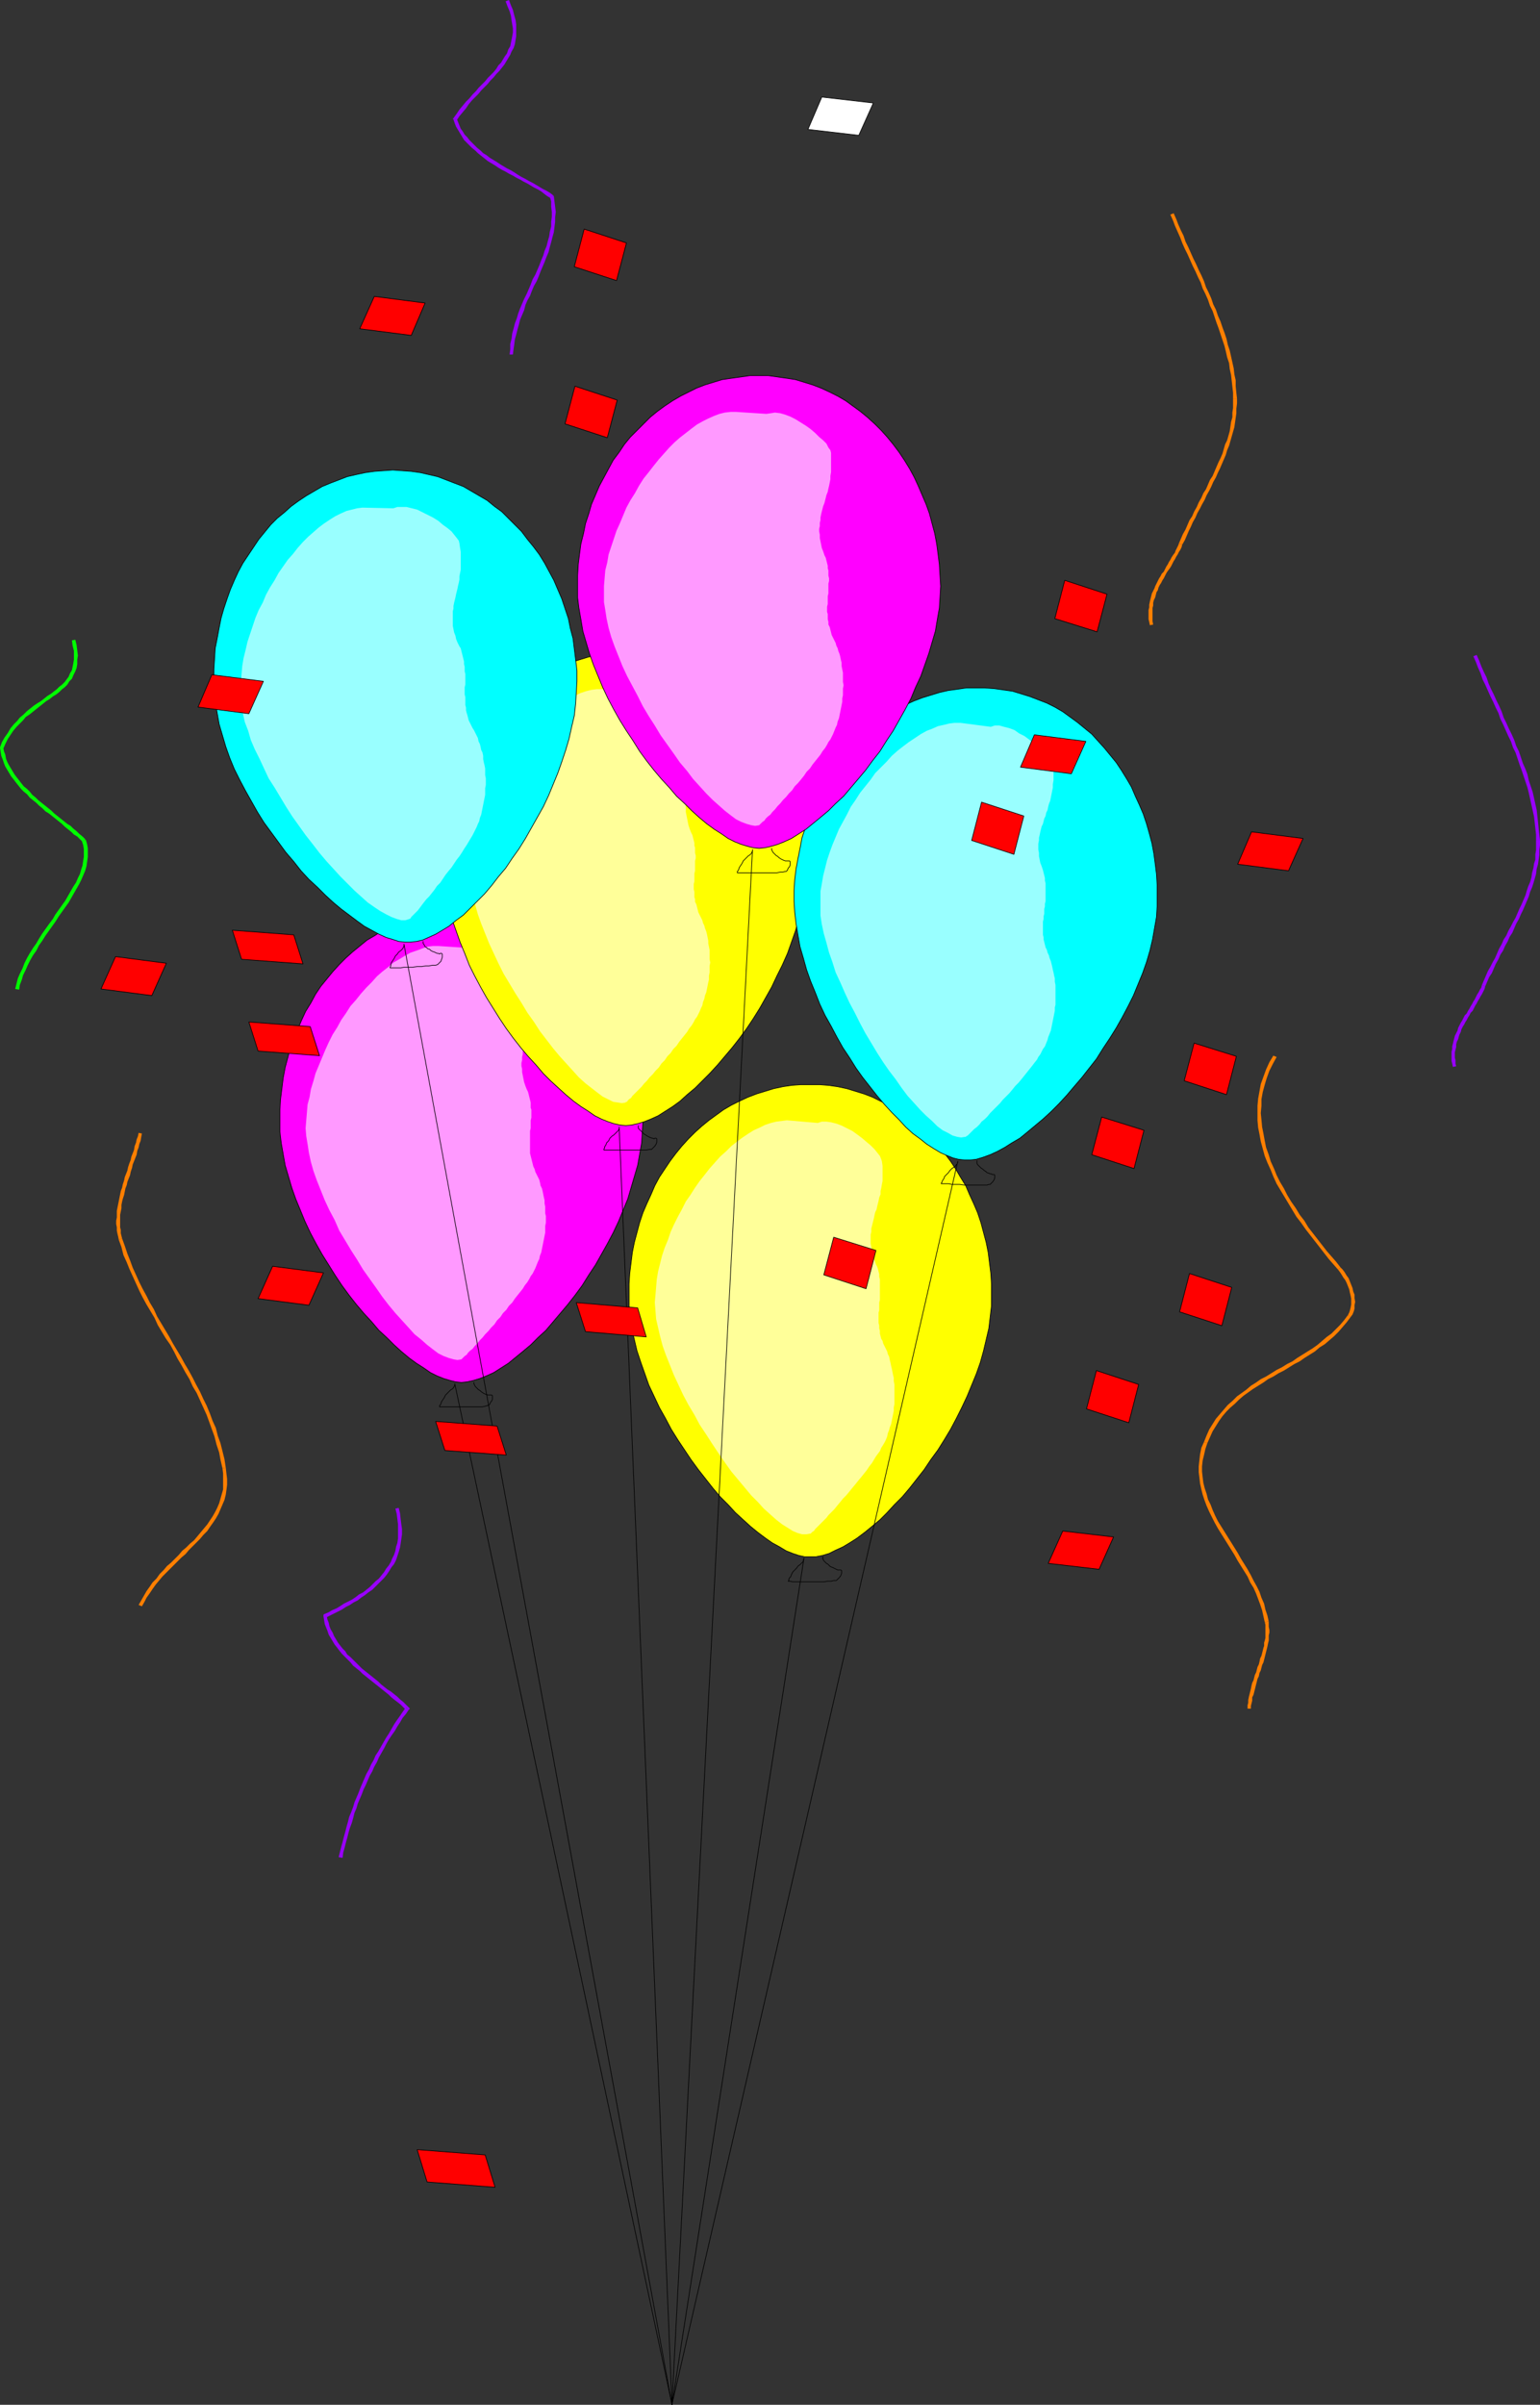 <?xml version="1.0" encoding="UTF-8" standalone="no"?>
<svg
   version="1.0"
   width="99.76mm"
   height="155.733mm"
   id="svg91"
   sodipodi:docname="Balloons 03.wmf"
   xmlns:inkscape="http://www.inkscape.org/namespaces/inkscape"
   xmlns:sodipodi="http://sodipodi.sourceforge.net/DTD/sodipodi-0.dtd"
   xmlns="http://www.w3.org/2000/svg"
   xmlns:svg="http://www.w3.org/2000/svg">
  <rect width="100%" height="100%" fill="#333333" stroke="none"/>
  <sodipodi:namedview
     id="namedview91"
     pagecolor="#ffffff"
     bordercolor="#000000"
     borderopacity="0.25"
     inkscape:showpageshadow="2"
     inkscape:pageopacity="0.0"
     inkscape:pagecheckerboard="0"
     inkscape:deskcolor="#d1d1d1"
     inkscape:document-units="mm" />
  <defs
     id="defs1">
    <pattern
       id="WMFhbasepattern"
       patternUnits="userSpaceOnUse"
       width="6"
       height="6"
       x="0"
       y="0" />
  </defs>
  <path
     style="fill:#ff00ff;fill-opacity:1;fill-rule:evenodd;stroke:none"
     d="m 112.968,338.372 1.455,-0.162 1.455,-0.323 1.616,-0.485 1.616,-0.646 1.778,-0.808 1.778,-1.131 1.778,-1.131 1.778,-1.454 1.778,-1.454 1.939,-1.616 1.778,-1.778 1.939,-1.778 1.778,-2.101 1.778,-2.101 1.778,-2.101 1.778,-2.262 1.778,-2.424 1.616,-2.585 1.616,-2.424 1.455,-2.585 1.455,-2.585 1.455,-2.747 1.293,-2.747 1.131,-2.747 1.131,-2.747 0.808,-2.747 0.808,-2.747 0.808,-2.747 0.485,-2.747 0.485,-2.747 0.162,-2.747 0.162,-2.747 -0.162,-2.585 -0.162,-2.585 -0.323,-2.585 -0.323,-2.585 -0.485,-2.585 -0.646,-2.424 -0.646,-2.424 -0.808,-2.262 -0.808,-2.262 -1.131,-2.262 -0.97,-2.101 -1.131,-2.101 -1.293,-2.101 -1.293,-1.939 -1.455,-1.778 -1.455,-1.778 -1.455,-1.778 -1.616,-1.616 -1.778,-1.454 -1.778,-1.454 -1.778,-1.454 -1.778,-1.131 -1.939,-1.293 -1.939,-0.97 -2.101,-0.97 -1.939,-0.808 -2.263,-0.646 -2.101,-0.485 -2.101,-0.485 -2.263,-0.323 -2.263,-0.323 h -2.263 -2.263 l -2.263,0.323 -2.263,0.323 -2.263,0.485 -2.101,0.485 -2.101,0.646 -2.101,0.808 -1.939,0.97 -1.939,0.97 -1.939,1.293 -1.939,1.131 -1.778,1.454 -1.778,1.454 -1.616,1.454 -1.616,1.616 -1.616,1.778 -1.455,1.778 -1.455,1.778 -1.293,1.939 -1.131,2.101 -1.293,2.101 -0.97,2.101 -0.97,2.262 -0.97,2.262 -0.808,2.262 -0.646,2.424 -0.646,2.424 -0.485,2.585 -0.323,2.585 -0.323,2.585 -0.162,2.585 v 2.585 2.747 l 0.323,2.747 0.485,2.747 0.485,2.747 0.808,2.747 0.808,2.747 0.97,2.747 1.131,2.747 1.131,2.747 1.293,2.747 1.455,2.747 1.455,2.585 1.616,2.585 1.616,2.585 1.616,2.424 1.778,2.424 1.778,2.262 1.778,2.101 1.939,2.101 1.778,2.101 1.939,1.778 1.778,1.778 1.778,1.616 1.939,1.616 1.778,1.293 1.778,1.131 1.616,1.131 1.616,0.808 1.616,0.646 1.616,0.485 1.293,0.323 z"
     id="path1" />
  <path
     style="fill:none;stroke:#000000;stroke-width:0.162px;stroke-linecap:round;stroke-linejoin:round;stroke-miterlimit:4;stroke-dasharray:none;stroke-opacity:1"
     d="m 112.968,338.372 v 0 l 1.455,-0.162 1.455,-0.323 1.616,-0.485 1.616,-0.646 1.778,-0.808 1.778,-1.131 1.778,-1.131 1.778,-1.454 1.778,-1.454 1.939,-1.616 1.778,-1.778 1.939,-1.778 1.778,-2.101 1.778,-2.101 1.778,-2.101 1.778,-2.262 1.778,-2.424 1.616,-2.585 1.616,-2.424 1.455,-2.585 1.455,-2.585 1.455,-2.747 1.293,-2.747 1.131,-2.747 1.131,-2.747 0.808,-2.747 0.808,-2.747 0.808,-2.747 0.485,-2.747 0.485,-2.747 0.162,-2.747 0.162,-2.747 v 0 l -0.162,-2.585 -0.162,-2.585 -0.323,-2.585 -0.323,-2.585 -0.485,-2.585 -0.646,-2.424 -0.646,-2.424 -0.808,-2.262 -0.808,-2.262 -1.131,-2.262 -0.97,-2.101 -1.131,-2.101 -1.293,-2.101 -1.293,-1.939 -1.455,-1.778 -1.455,-1.778 -1.455,-1.778 -1.616,-1.616 -1.778,-1.454 -1.778,-1.454 -1.778,-1.454 -1.778,-1.131 -1.939,-1.293 -1.939,-0.97 -2.101,-0.97 -1.939,-0.808 -2.263,-0.646 -2.101,-0.485 -2.101,-0.485 -2.263,-0.323 -2.263,-0.323 h -2.263 v 0 h -2.263 l -2.263,0.323 -2.263,0.323 -2.263,0.485 -2.101,0.485 -2.101,0.646 -2.101,0.808 -1.939,0.97 -1.939,0.97 -1.939,1.293 -1.939,1.131 -1.778,1.454 -1.778,1.454 -1.616,1.454 -1.616,1.616 -1.616,1.778 -1.455,1.778 -1.455,1.778 -1.293,1.939 -1.131,2.101 -1.293,2.101 -0.97,2.101 -0.97,2.262 -0.97,2.262 -0.808,2.262 -0.646,2.424 -0.646,2.424 -0.485,2.585 -0.323,2.585 -0.323,2.585 -0.162,2.585 v 2.585 0 2.747 l 0.323,2.747 0.485,2.747 0.485,2.747 0.808,2.747 0.808,2.747 0.97,2.747 1.131,2.747 1.131,2.747 1.293,2.747 1.455,2.747 1.455,2.585 1.616,2.585 1.616,2.585 1.616,2.424 1.778,2.424 1.778,2.262 1.778,2.101 1.939,2.101 1.778,2.101 1.939,1.778 1.778,1.778 1.778,1.616 1.939,1.616 1.778,1.293 1.778,1.131 1.616,1.131 1.616,0.808 1.616,0.646 1.616,0.485 1.293,0.323 1.455,0.162"
     id="path2" />
  <path
     style="fill:#ff99ff;fill-opacity:1;fill-rule:evenodd;stroke:none"
     d="m 112.968,332.716 0.162,-0.162 0.162,-0.162 0.162,-0.162 0.323,-0.323 0.485,-0.323 0.323,-0.485 0.485,-0.485 0.646,-0.485 0.485,-0.646 0.646,-0.646 0.646,-0.808 0.646,-0.646 0.646,-0.808 0.808,-0.808 0.646,-0.808 0.808,-0.808 0.646,-0.97 0.808,-0.808 0.646,-0.97 0.808,-0.808 0.646,-0.97 0.808,-0.808 0.646,-0.97 0.646,-0.808 0.646,-0.808 0.646,-0.808 0.485,-0.808 0.646,-0.808 0.485,-0.808 0.323,-0.646 0.485,-0.646 0.323,-0.646 0.323,-0.646 0.323,-0.808 0.323,-0.808 0.323,-0.646 0.162,-0.808 0.323,-0.808 0.162,-0.808 0.162,-0.808 0.162,-0.808 0.162,-0.808 0.162,-0.808 0.162,-0.808 v -0.808 -0.808 l 0.162,-0.808 v -0.808 -0.808 l -0.162,-0.646 v -0.808 -0.808 l -0.162,-0.808 v -0.808 l -0.162,-0.646 -0.162,-0.808 -0.162,-0.808 -0.162,-0.646 -0.323,-0.646 -0.162,-0.808 -0.162,-0.646 -0.323,-0.646 -0.323,-0.646 -0.323,-0.646 -0.162,-0.646 -0.323,-0.646 -0.162,-0.646 -0.162,-0.646 -0.162,-0.646 -0.162,-0.646 -0.162,-0.646 v -0.485 -0.646 -0.646 -0.646 -0.646 -0.646 -0.646 -0.646 -0.485 l 0.162,-0.646 v -0.646 -0.646 -0.646 l 0.162,-0.646 v -0.646 -0.646 -0.646 l -0.162,-0.485 v -0.646 -0.646 l -0.162,-0.646 -0.162,-0.646 -0.162,-0.646 -0.162,-0.646 -0.323,-0.646 -0.323,-0.808 -0.323,-0.97 -0.162,-0.808 -0.162,-0.808 -0.162,-0.808 v -0.808 l -0.162,-0.646 v -0.808 l 0.162,-0.646 v -0.808 l 0.162,-0.646 v -0.646 l 0.162,-0.646 0.162,-0.808 0.162,-0.646 0.162,-0.646 0.323,-0.646 0.162,-0.808 0.162,-0.646 0.162,-0.646 0.323,-0.808 0.162,-0.646 0.162,-0.808 0.162,-0.808 v -0.808 l 0.162,-0.808 0.162,-0.808 v -0.97 -0.97 -0.808 -1.131 l -0.162,-0.97 -0.162,-0.646 -0.323,-0.646 -0.646,-0.808 -0.646,-0.97 -0.97,-0.808 -0.97,-0.97 -1.131,-0.97 -1.131,-0.808 -1.293,-0.808 -1.293,-0.808 -1.293,-0.485 -1.293,-0.646 -1.131,-0.323 -1.293,-0.162 -1.131,0.162 -0.97,0.162 -7.434,-0.485 h -1.293 l -1.455,0.162 -1.293,0.485 -1.293,0.485 -1.455,0.485 -1.455,0.808 -1.293,0.808 -1.455,0.808 -1.293,1.131 -1.455,1.131 -1.293,1.131 -1.293,1.454 -1.293,1.293 -1.293,1.454 -1.293,1.616 -1.293,1.454 -1.131,1.778 -1.131,1.616 -0.97,1.778 -1.131,1.778 -0.97,1.939 -0.808,1.778 -0.808,1.939 -0.808,1.939 -0.808,1.939 -0.485,1.778 -0.646,2.101 -0.323,1.939 -0.485,1.778 -0.162,1.939 -0.162,1.939 -0.162,1.939 0.162,1.939 0.323,1.939 0.323,2.101 0.485,2.262 0.646,2.262 0.808,2.262 0.97,2.424 0.97,2.424 1.131,2.424 1.293,2.424 1.131,2.585 1.455,2.424 1.455,2.424 1.455,2.262 1.455,2.424 1.616,2.262 1.616,2.262 1.455,2.101 1.616,2.101 1.616,1.939 1.616,1.778 1.616,1.778 1.455,1.616 1.616,1.293 1.455,1.293 1.455,1.131 1.293,0.97 1.293,0.646 1.293,0.485 1.131,0.323 0.97,0.162 z"
     id="path3" />
  <path
     style="fill:none;stroke:#000000;stroke-width:0.162px;stroke-linecap:round;stroke-linejoin:round;stroke-miterlimit:4;stroke-dasharray:none;stroke-opacity:1"
     d="m 116.039,338.372 v 0 0.162 0.162 l 0.162,0.323 0.162,0.323 0.162,0.162 0.323,0.323 0.323,0.323 0.323,0.162 0.323,0.323 0.485,0.323 0.323,0.162 0.323,0.162 0.485,0.162 h 0.162 0.323 0.162 v 0 h 0.323 l 0.162,0.162 v 0.323 0.485 l -0.162,0.485 -0.323,0.323 -0.162,0.485 -0.485,0.323 v 0 h -0.162 l -0.485,0.162 -0.808,0.162 h -0.808 -0.808 -0.97 -1.131 -1.131 -0.97 -1.131 -0.808 -0.97 -0.646 -0.485 -0.485 v 0 0 -0.162 -0.162 l 0.162,-0.162 0.162,-0.323 0.162,-0.485 0.323,-0.485 0.323,-0.485 0.323,-0.646 v 0 l 0.485,-0.485 0.485,-0.485 0.323,-0.323 0.323,-0.162 0.323,-0.323 0.162,-0.323 0.162,-0.323 v -0.323 l 53.171,249.82"
     id="path4" />
  <path
     style="fill:#ffff00;fill-opacity:1;fill-rule:evenodd;stroke:none"
     d="m 153.21,275.513 1.455,-0.162 1.455,-0.323 1.616,-0.485 1.616,-0.646 1.778,-0.808 1.778,-1.131 1.778,-1.131 1.778,-1.293 1.778,-1.616 1.939,-1.616 1.778,-1.778 1.778,-1.778 1.939,-2.101 1.778,-2.101 1.778,-2.101 1.778,-2.262 1.778,-2.424 1.616,-2.424 1.616,-2.585 1.455,-2.585 1.455,-2.585 1.293,-2.747 1.293,-2.585 1.293,-2.909 0.97,-2.747 0.97,-2.747 0.808,-2.747 0.646,-2.747 0.646,-2.747 0.323,-2.747 0.323,-2.747 v -2.747 -2.585 l -0.162,-2.585 -0.323,-2.585 -0.323,-2.585 -0.485,-2.585 -0.646,-2.424 -0.646,-2.424 -0.808,-2.262 -0.97,-2.262 -0.97,-2.262 -0.97,-2.101 -1.131,-2.101 -1.293,-2.101 -1.293,-1.939 -1.455,-1.939 -1.455,-1.778 -1.616,-1.616 -1.455,-1.616 -1.778,-1.616 -1.778,-1.293 -1.778,-1.454 -1.778,-1.131 -1.939,-1.131 -1.939,-1.131 -2.101,-0.97 -2.101,-0.808 -2.101,-0.646 -2.101,-0.646 -2.101,-0.323 -2.263,-0.323 -2.263,-0.323 h -2.263 -2.424 l -2.263,0.323 -2.101,0.323 -2.263,0.323 -2.101,0.646 -2.101,0.646 -2.101,0.808 -1.939,0.97 -2.101,1.131 -1.778,1.131 -1.939,1.131 -1.778,1.454 -1.778,1.293 -1.616,1.616 -1.616,1.616 -1.616,1.616 -1.455,1.778 -1.455,1.939 -1.293,1.939 -1.131,2.101 -1.293,2.101 -0.97,2.101 -0.97,2.262 -0.97,2.262 -0.808,2.262 -0.646,2.424 -0.646,2.424 -0.485,2.585 -0.323,2.585 -0.323,2.585 -0.162,2.585 v 2.585 2.747 l 0.323,2.747 0.323,2.747 0.646,2.747 0.646,2.747 0.97,2.747 0.97,2.747 1.131,2.747 1.131,2.909 1.293,2.585 1.455,2.747 1.455,2.585 1.616,2.585 1.616,2.585 1.616,2.424 1.778,2.424 1.778,2.262 1.778,2.101 1.939,2.101 1.778,2.101 1.778,1.778 1.939,1.778 1.778,1.616 1.939,1.616 1.778,1.293 1.778,1.131 1.616,1.131 1.616,0.808 1.616,0.646 1.455,0.485 1.455,0.323 z"
     id="path5" />
  <path
     style="fill:none;stroke:#000000;stroke-width:0.162px;stroke-linecap:round;stroke-linejoin:round;stroke-miterlimit:4;stroke-dasharray:none;stroke-opacity:1"
     d="m 153.21,275.513 v 0 l 1.455,-0.162 1.455,-0.323 1.616,-0.485 1.616,-0.646 1.778,-0.808 1.778,-1.131 1.778,-1.131 1.778,-1.293 1.778,-1.616 1.939,-1.616 1.778,-1.778 1.778,-1.778 1.939,-2.101 1.778,-2.101 1.778,-2.101 1.778,-2.262 1.778,-2.424 1.616,-2.424 1.616,-2.585 1.455,-2.585 1.455,-2.585 1.293,-2.747 1.293,-2.585 1.293,-2.909 0.97,-2.747 0.97,-2.747 0.808,-2.747 0.646,-2.747 0.646,-2.747 0.323,-2.747 0.323,-2.747 v -2.747 0 -2.585 l -0.162,-2.585 -0.323,-2.585 -0.323,-2.585 -0.485,-2.585 -0.646,-2.424 -0.646,-2.424 -0.808,-2.262 -0.97,-2.262 -0.97,-2.262 -0.97,-2.101 -1.131,-2.101 -1.293,-2.101 -1.293,-1.939 -1.455,-1.939 -1.455,-1.778 -1.616,-1.616 -1.455,-1.616 -1.778,-1.616 -1.778,-1.293 -1.778,-1.454 -1.778,-1.131 -1.939,-1.131 -1.939,-1.131 -2.101,-0.97 -2.101,-0.808 -2.101,-0.646 -2.101,-0.646 -2.101,-0.323 -2.263,-0.323 -2.263,-0.323 h -2.263 v 0 h -2.424 l -2.263,0.323 -2.101,0.323 -2.263,0.323 -2.101,0.646 -2.101,0.646 -2.101,0.808 -1.939,0.97 -2.101,1.131 -1.778,1.131 -1.939,1.131 -1.778,1.454 -1.778,1.293 -1.616,1.616 -1.616,1.616 -1.616,1.616 -1.455,1.778 -1.455,1.939 -1.293,1.939 -1.131,2.101 -1.293,2.101 -0.97,2.101 -0.97,2.262 -0.97,2.262 -0.808,2.262 -0.646,2.424 -0.646,2.424 -0.485,2.585 -0.323,2.585 -0.323,2.585 -0.162,2.585 v 2.585 0 2.747 l 0.323,2.747 0.323,2.747 0.646,2.747 0.646,2.747 0.97,2.747 0.97,2.747 1.131,2.747 1.131,2.909 1.293,2.585 1.455,2.747 1.455,2.585 1.616,2.585 1.616,2.585 1.616,2.424 1.778,2.424 1.778,2.262 1.778,2.101 1.939,2.101 1.778,2.101 1.778,1.778 1.939,1.778 1.778,1.616 1.939,1.616 1.778,1.293 1.778,1.131 1.616,1.131 1.616,0.808 1.616,0.646 1.455,0.485 1.455,0.323 1.455,0.162"
     id="path6" />
  <path
     style="fill:#ffff99;fill-opacity:1;fill-rule:evenodd;stroke:none"
     d="m 153.21,269.857 v -0.162 h 0.323 l 0.162,-0.323 0.323,-0.323 0.485,-0.323 0.323,-0.485 0.485,-0.485 0.485,-0.485 0.646,-0.646 0.646,-0.646 0.646,-0.808 0.646,-0.646 0.646,-0.808 0.808,-0.808 0.646,-0.808 0.808,-0.808 0.646,-0.97 0.808,-0.808 0.646,-0.97 0.808,-0.808 0.646,-0.97 0.808,-0.808 0.646,-0.97 0.646,-0.808 0.646,-0.808 0.646,-0.808 0.485,-0.808 0.646,-0.808 0.485,-0.808 0.323,-0.646 0.485,-0.646 0.323,-0.646 0.323,-0.646 0.323,-0.808 0.323,-0.646 0.162,-0.808 0.323,-0.808 0.162,-0.808 0.323,-0.808 0.162,-0.808 0.162,-0.808 0.162,-0.808 0.162,-0.646 v -0.97 l 0.162,-0.808 v -0.808 -0.808 l 0.162,-0.808 -0.162,-0.808 v -0.646 -0.808 -0.808 l -0.162,-0.808 -0.162,-0.808 v -0.646 l -0.162,-0.808 -0.162,-0.808 -0.162,-0.646 -0.323,-0.808 -0.162,-0.646 -0.323,-0.646 -0.162,-0.646 -0.323,-0.646 -0.323,-0.646 -0.323,-0.646 -0.162,-0.646 -0.162,-0.646 -0.162,-0.646 -0.323,-0.646 v -0.646 l -0.162,-0.485 v -0.646 -0.646 l -0.162,-0.646 v -0.646 -0.646 l 0.162,-0.646 v -0.646 -0.646 -0.646 l 0.162,-0.646 v -0.485 -0.646 -0.646 -0.646 l 0.162,-0.646 v -0.646 l -0.162,-0.646 v -0.646 -0.646 l -0.162,-0.485 v -0.646 l -0.162,-0.646 -0.162,-0.646 -0.162,-0.646 -0.323,-0.646 -0.323,-0.808 -0.323,-0.97 -0.162,-0.808 -0.162,-0.808 -0.162,-0.808 -0.162,-0.808 v -0.646 -0.808 -0.646 l 0.162,-0.808 0.162,-0.646 v -0.646 l 0.162,-0.646 0.162,-0.808 0.162,-0.646 0.162,-0.646 0.162,-0.646 0.323,-0.808 0.162,-0.646 0.162,-0.646 0.162,-0.808 0.323,-0.646 0.162,-0.808 0.162,-0.808 v -0.808 l 0.162,-0.808 0.162,-0.97 v -0.808 -0.97 -0.97 -0.97 l -0.162,-0.97 -0.162,-0.646 -0.323,-0.646 -0.646,-0.808 -0.646,-0.97 -0.97,-0.808 -0.97,-0.97 -1.131,-0.97 -1.131,-0.808 -1.293,-0.808 -1.293,-0.808 -1.293,-0.485 -1.293,-0.646 -1.293,-0.323 -1.131,-0.162 -1.131,0.162 -0.97,0.162 -7.596,-0.485 h -1.293 l -1.293,0.162 -1.293,0.323 -1.455,0.485 -1.293,0.646 -1.455,0.808 -1.293,0.808 -1.455,0.808 -1.293,1.131 -1.455,1.131 -1.293,1.131 -1.293,1.293 -1.293,1.454 -1.293,1.454 -1.293,1.616 -1.293,1.454 -1.131,1.778 -1.131,1.616 -0.97,1.778 -1.131,1.778 -0.97,1.939 -0.808,1.778 -0.97,1.939 -0.646,1.939 -0.808,1.939 -0.646,1.939 -0.485,1.778 -0.485,2.101 -0.323,1.778 -0.162,1.939 -0.162,1.939 -0.162,1.939 0.162,1.939 0.162,1.939 0.485,2.101 0.485,2.262 0.646,2.262 0.808,2.262 0.97,2.424 0.97,2.424 1.131,2.424 1.131,2.424 1.293,2.585 1.455,2.424 1.455,2.424 1.455,2.262 1.455,2.424 1.616,2.262 1.455,2.262 1.616,2.101 1.616,2.101 1.616,1.939 1.616,1.778 1.616,1.778 1.455,1.616 1.616,1.454 1.455,1.131 1.455,1.131 1.293,0.97 1.293,0.646 1.293,0.646 1.131,0.162 0.97,0.162 z"
     id="path7" />
  <path
     style="fill:none;stroke:#000000;stroke-width:0.162px;stroke-linecap:round;stroke-linejoin:round;stroke-miterlimit:4;stroke-dasharray:none;stroke-opacity:1"
     d="m 156.281,275.513 v 0 0.162 0.162 0.323 l 0.323,0.323 0.162,0.162 0.323,0.323 0.323,0.323 0.323,0.323 0.323,0.162 0.485,0.323 0.323,0.162 0.323,0.162 0.485,0.162 h 0.162 l 0.323,0.162 0.162,-0.162 v 0 h 0.323 l 0.162,0.162 v 0.323 0.485 l -0.162,0.485 -0.323,0.485 -0.323,0.323 -0.323,0.323 v 0 l -0.162,0.162 h -0.485 l -0.808,0.162 h -0.808 -0.808 -1.131 -0.97 -1.131 -0.97 -1.131 -0.808 -0.97 -0.646 -0.646 -0.323 v 0 0 0 -0.323 l 0.162,-0.162 v -0.323 l 0.323,-0.485 0.162,-0.485 0.485,-0.485 0.323,-0.646 v 0 l 0.485,-0.485 0.485,-0.323 0.323,-0.323 0.323,-0.323 0.323,-0.323 0.162,-0.162 0.162,-0.485 v -0.323 l 12.929,312.679"
     id="path8" />
  <path
     style="fill:#ffff00;fill-opacity:1;fill-rule:evenodd;stroke:none"
     d="m 198.3,381.032 h 1.455 l 1.616,-0.323 1.616,-0.485 1.616,-0.808 1.778,-0.808 1.616,-0.97 1.778,-1.131 1.939,-1.454 1.778,-1.454 1.939,-1.616 1.778,-1.778 1.778,-1.939 1.939,-1.939 1.778,-2.101 1.778,-2.262 1.778,-2.262 1.616,-2.424 1.778,-2.424 1.616,-2.585 1.455,-2.424 1.455,-2.747 1.293,-2.585 1.293,-2.747 1.131,-2.747 1.131,-2.747 0.97,-2.747 0.808,-2.909 0.646,-2.747 0.646,-2.747 0.323,-2.747 0.323,-2.747 v -2.585 -2.747 l -0.162,-2.585 -0.323,-2.585 -0.323,-2.585 -0.485,-2.424 -0.646,-2.424 -0.646,-2.424 -0.808,-2.424 -0.97,-2.262 -0.97,-2.101 -0.97,-2.262 -1.293,-2.101 -1.131,-1.939 -1.293,-1.939 -1.455,-1.939 -1.455,-1.778 -1.616,-1.778 -1.616,-1.616 -1.616,-1.454 -1.778,-1.454 -1.778,-1.293 -1.939,-1.293 -1.778,-1.131 -2.101,-0.97 -1.939,-0.97 -2.101,-0.808 -2.101,-0.646 -2.101,-0.646 -2.263,-0.485 -2.263,-0.323 -2.101,-0.162 h -2.424 -2.263 l -2.263,0.162 -2.101,0.323 -2.263,0.485 -2.101,0.646 -2.101,0.646 -2.101,0.808 -2.101,0.97 -1.939,0.97 -1.939,1.131 -1.778,1.293 -1.778,1.293 -1.778,1.454 -1.616,1.454 -1.616,1.616 -1.616,1.778 -1.455,1.778 -1.455,1.939 -1.293,1.939 -1.293,1.939 -1.131,2.101 -0.97,2.262 -0.97,2.101 -0.97,2.262 -0.808,2.424 -0.646,2.424 -0.646,2.424 -0.485,2.424 -0.323,2.585 -0.323,2.585 -0.162,2.585 v 2.747 2.585 l 0.323,2.747 0.323,2.747 0.646,2.747 0.646,2.747 0.97,2.909 0.97,2.747 0.97,2.747 1.293,2.747 1.293,2.747 1.455,2.585 1.455,2.747 1.616,2.585 1.616,2.424 1.616,2.424 1.778,2.424 1.778,2.262 1.778,2.262 1.778,2.101 1.939,1.939 1.778,1.939 1.939,1.778 1.778,1.616 1.778,1.454 1.939,1.454 1.616,1.131 1.778,0.97 1.616,0.97 1.616,0.646 1.455,0.485 1.455,0.323 z"
     id="path9" />
  <path
     style="fill:none;stroke:#000000;stroke-width:0.162px;stroke-linecap:round;stroke-linejoin:round;stroke-miterlimit:4;stroke-dasharray:none;stroke-opacity:1"
     d="m 198.3,381.032 v 0 h 1.455 l 1.616,-0.323 1.616,-0.485 1.616,-0.808 1.778,-0.808 1.616,-0.97 1.778,-1.131 1.939,-1.454 1.778,-1.454 1.939,-1.616 1.778,-1.778 1.778,-1.939 1.939,-1.939 1.778,-2.101 1.778,-2.262 1.778,-2.262 1.616,-2.424 1.778,-2.424 1.616,-2.585 1.455,-2.424 1.455,-2.747 1.293,-2.585 1.293,-2.747 1.131,-2.747 1.131,-2.747 0.97,-2.747 0.808,-2.909 0.646,-2.747 0.646,-2.747 0.323,-2.747 0.323,-2.747 v -2.585 0 -2.747 l -0.162,-2.585 -0.323,-2.585 -0.323,-2.585 -0.485,-2.424 -0.646,-2.424 -0.646,-2.424 -0.808,-2.424 -0.97,-2.262 -0.97,-2.101 -0.97,-2.262 -1.293,-2.101 -1.131,-1.939 -1.293,-1.939 -1.455,-1.939 -1.455,-1.778 -1.616,-1.778 -1.616,-1.616 -1.616,-1.454 -1.778,-1.454 -1.778,-1.293 -1.939,-1.293 -1.778,-1.131 -2.101,-0.97 -1.939,-0.97 -2.101,-0.808 -2.101,-0.646 -2.101,-0.646 -2.263,-0.485 -2.263,-0.323 -2.101,-0.162 h -2.424 v 0 h -2.263 l -2.263,0.162 -2.101,0.323 -2.263,0.485 -2.101,0.646 -2.101,0.646 -2.101,0.808 -2.101,0.97 -1.939,0.97 -1.939,1.131 -1.778,1.293 -1.778,1.293 -1.778,1.454 -1.616,1.454 -1.616,1.616 -1.616,1.778 -1.455,1.778 -1.455,1.939 -1.293,1.939 -1.293,1.939 -1.131,2.101 -0.97,2.262 -0.97,2.101 -0.97,2.262 -0.808,2.424 -0.646,2.424 -0.646,2.424 -0.485,2.424 -0.323,2.585 -0.323,2.585 -0.162,2.585 v 2.747 0 2.585 l 0.323,2.747 0.323,2.747 0.646,2.747 0.646,2.747 0.97,2.909 0.97,2.747 0.97,2.747 1.293,2.747 1.293,2.747 1.455,2.585 1.455,2.747 1.616,2.585 1.616,2.424 1.616,2.424 1.778,2.424 1.778,2.262 1.778,2.262 1.778,2.101 1.939,1.939 1.778,1.939 1.939,1.778 1.778,1.616 1.778,1.454 1.939,1.454 1.616,1.131 1.778,0.97 1.616,0.97 1.616,0.646 1.455,0.485 1.455,0.323 h 1.293"
     id="path10" />
  <path
     style="fill:#ffff99;fill-opacity:1;fill-rule:evenodd;stroke:none"
     d="m 198.3,375.376 h 0.162 l 0.162,-0.162 0.323,-0.323 0.323,-0.162 0.323,-0.485 0.485,-0.485 0.485,-0.485 0.485,-0.485 0.646,-0.646 0.646,-0.646 0.485,-0.646 0.808,-0.808 0.646,-0.646 0.646,-0.808 0.808,-0.97 0.646,-0.808 0.808,-0.808 0.808,-0.97 0.646,-0.808 0.808,-0.97 0.646,-0.808 0.808,-0.97 0.646,-0.808 0.646,-0.808 0.646,-0.97 0.646,-0.808 0.485,-0.808 0.485,-0.808 0.485,-0.646 0.485,-0.646 0.323,-0.808 0.323,-0.485 0.485,-0.808 0.323,-0.646 0.323,-0.808 0.162,-0.808 0.323,-0.808 0.162,-0.646 0.323,-0.808 0.162,-0.808 0.162,-0.808 0.162,-0.808 0.162,-0.808 v -0.808 l 0.162,-0.808 v -0.808 -0.808 -0.808 -0.808 -0.808 -0.808 l -0.162,-0.808 v -0.808 l -0.162,-0.646 -0.162,-0.808 -0.162,-0.808 -0.162,-0.646 -0.162,-0.808 -0.162,-0.646 -0.162,-0.808 -0.323,-0.646 -0.162,-0.646 -0.323,-0.646 -0.323,-0.646 -0.323,-0.646 -0.162,-0.646 -0.323,-0.485 -0.162,-0.646 -0.162,-0.646 v -0.646 l -0.162,-0.646 v -0.646 l -0.162,-0.646 v -0.646 -0.646 -0.646 -0.646 l 0.162,-0.485 v -0.646 -0.646 -0.646 l 0.162,-0.646 v -0.646 -0.646 -0.646 -0.485 -0.646 -0.646 -0.646 -0.646 l -0.162,-0.646 v -0.646 l -0.162,-0.646 -0.162,-0.646 -0.162,-0.485 -0.323,-0.646 -0.323,-0.97 -0.323,-0.808 -0.162,-0.97 -0.162,-0.808 -0.162,-0.646 -0.162,-0.808 v -0.808 -0.646 -0.808 l 0.162,-0.646 v -0.808 l 0.162,-0.646 0.162,-0.646 0.162,-0.646 0.162,-0.646 0.162,-0.808 0.162,-0.646 0.323,-0.646 0.162,-0.808 0.162,-0.646 0.162,-0.646 0.162,-0.808 0.323,-0.808 v -0.808 l 0.162,-0.646 0.162,-0.97 0.162,-0.808 v -0.808 -0.97 -0.97 -0.97 l -0.162,-1.131 -0.162,-0.485 -0.323,-0.808 -0.646,-0.808 -0.646,-0.808 -0.97,-0.97 -0.97,-0.808 -1.131,-0.97 -1.293,-0.97 -1.131,-0.808 -1.293,-0.646 -1.293,-0.646 -1.293,-0.485 -1.293,-0.323 -1.131,-0.162 h -1.131 l -0.97,0.323 -7.596,-0.646 -1.293,0.162 -1.293,0.162 -1.293,0.323 -1.455,0.485 -1.293,0.646 -1.455,0.646 -1.293,0.808 -1.455,0.97 -1.293,0.97 -1.455,1.131 -1.293,1.293 -1.455,1.293 -1.293,1.454 -1.293,1.454 -1.131,1.454 -1.293,1.616 -1.131,1.616 -1.131,1.778 -1.131,1.616 -0.97,1.939 -0.97,1.778 -0.97,1.939 -0.808,1.778 -0.646,1.939 -0.808,1.939 -0.646,1.939 -0.485,1.939 -0.485,1.939 -0.323,1.939 -0.162,1.939 -0.162,1.939 -0.162,1.778 0.162,1.939 0.162,2.101 0.485,2.101 0.485,2.101 0.646,2.424 0.808,2.262 0.97,2.424 0.97,2.424 1.131,2.424 1.131,2.424 1.293,2.424 1.455,2.424 1.293,2.424 1.616,2.424 1.455,2.262 1.616,2.424 1.455,2.101 1.616,2.262 1.616,1.939 1.616,1.939 1.616,1.939 1.616,1.616 1.455,1.616 1.616,1.454 1.455,1.293 1.455,1.131 1.293,0.808 1.293,0.808 1.131,0.485 1.131,0.323 h 1.131 z"
     id="path11" />
  <path
     style="fill:none;stroke:#000000;stroke-width:0.162px;stroke-linecap:round;stroke-linejoin:round;stroke-miterlimit:4;stroke-dasharray:none;stroke-opacity:1"
     d="m 201.533,381.032 v 0 l -0.162,0.323 0.162,0.162 v 0.162 l 0.162,0.323 0.323,0.323 0.323,0.323 0.323,0.162 0.323,0.323 0.323,0.323 0.485,0.162 0.323,0.162 0.323,0.162 0.323,0.162 0.323,0.162 h 0.323 0.162 v 0 h 0.323 l 0.162,0.162 v 0.323 0.323 l -0.162,0.485 -0.323,0.485 -0.323,0.323 -0.323,0.323 v 0 l -0.162,0.162 h -0.646 l -0.646,0.162 h -0.808 l -0.97,0.162 h -0.97 -0.97 -1.131 -0.97 -1.131 -0.97 -0.808 -0.646 l -0.646,-0.162 h -0.323 -0.162 v 0 0 l 0.162,-0.162 v -0.323 l 0.162,-0.323 0.323,-0.323 0.162,-0.485 0.323,-0.646 0.485,-0.485 v 0 l 0.485,-0.485 0.323,-0.485 0.485,-0.323 0.323,-0.323 0.162,-0.162 0.323,-0.323 v -0.323 l 0.162,-0.485 -32.323,207.16"
     id="path12" />
  <path
     style="fill:#00ffff;fill-opacity:1;fill-rule:evenodd;stroke:none"
     d="m 100.524,230.591 1.455,-0.162 1.455,-0.323 1.455,-0.646 1.778,-0.808 1.616,-0.97 1.616,-0.97 1.778,-1.454 1.778,-1.293 1.616,-1.616 1.778,-1.778 1.778,-1.778 1.778,-2.101 1.616,-2.101 1.778,-2.101 1.616,-2.424 1.616,-2.262 1.616,-2.585 1.455,-2.585 1.455,-2.585 1.455,-2.585 1.293,-2.747 1.131,-2.747 1.131,-2.747 0.97,-2.747 0.97,-2.909 0.808,-2.747 0.646,-2.909 0.646,-2.747 0.323,-2.909 0.162,-2.747 0.162,-2.747 v -2.585 l -0.323,-2.747 -0.323,-2.585 -0.323,-2.585 -0.646,-2.424 -0.485,-2.424 -0.808,-2.424 -0.808,-2.424 -0.97,-2.262 -0.97,-2.262 -1.131,-2.101 -1.131,-2.101 -1.293,-2.101 -1.455,-1.939 -1.455,-1.778 -1.455,-1.939 -1.616,-1.616 -1.616,-1.616 -1.616,-1.616 -1.778,-1.293 -1.778,-1.454 -1.939,-1.131 -1.939,-1.131 -1.939,-1.131 -2.101,-0.808 -2.101,-0.808 -2.101,-0.808 -2.101,-0.485 -2.101,-0.485 -2.263,-0.323 -2.263,-0.162 -2.263,-0.162 -2.263,0.162 -2.263,0.162 -2.263,0.323 -2.263,0.485 -2.101,0.485 -2.101,0.808 -2.101,0.808 -1.939,0.808 -1.939,1.131 -1.939,1.131 -1.939,1.293 -1.778,1.293 -1.616,1.454 -1.778,1.454 -1.616,1.616 -1.455,1.778 -1.455,1.778 -1.293,1.939 -1.293,1.939 -1.293,1.939 -1.131,2.101 -0.97,2.101 -0.97,2.262 -0.808,2.262 -0.808,2.424 -0.646,2.262 -0.485,2.424 -0.485,2.585 -0.485,2.424 -0.162,2.585 -0.162,2.585 v 2.747 l 0.162,2.585 0.162,2.585 0.485,2.747 0.485,2.747 0.808,2.747 0.808,2.747 0.97,2.747 1.131,2.747 1.293,2.585 1.455,2.747 1.455,2.585 1.455,2.585 1.616,2.585 1.778,2.424 1.778,2.424 1.778,2.424 1.939,2.262 1.778,2.262 1.939,2.101 2.101,1.939 1.939,1.939 1.939,1.778 1.939,1.616 1.939,1.454 1.939,1.454 1.778,1.293 1.778,0.97 1.778,0.97 1.778,0.808 1.616,0.485 1.455,0.485 1.455,0.162 z"
     id="path13" />
  <path
     style="fill:none;stroke:#000000;stroke-width:0.162px;stroke-linecap:round;stroke-linejoin:round;stroke-miterlimit:4;stroke-dasharray:none;stroke-opacity:1"
     d="m 100.524,230.591 v 0 l 1.455,-0.162 1.455,-0.323 1.455,-0.646 1.778,-0.808 1.616,-0.97 1.616,-0.97 1.778,-1.454 1.778,-1.293 1.616,-1.616 1.778,-1.778 1.778,-1.778 1.778,-2.101 1.616,-2.101 1.778,-2.101 1.616,-2.424 1.616,-2.262 1.616,-2.585 1.455,-2.585 1.455,-2.585 1.455,-2.585 1.293,-2.747 1.131,-2.747 1.131,-2.747 0.97,-2.747 0.97,-2.909 0.808,-2.747 0.646,-2.909 0.646,-2.747 0.323,-2.909 0.162,-2.747 0.162,-2.747 v -2.585 0 l -0.323,-2.747 -0.323,-2.585 -0.323,-2.585 -0.646,-2.424 -0.485,-2.424 -0.808,-2.424 -0.808,-2.424 -0.97,-2.262 -0.97,-2.262 -1.131,-2.101 -1.131,-2.101 -1.293,-2.101 -1.455,-1.939 -1.455,-1.778 -1.455,-1.939 -1.616,-1.616 -1.616,-1.616 -1.616,-1.616 -1.778,-1.293 -1.778,-1.454 -1.939,-1.131 -1.939,-1.131 -1.939,-1.131 -2.101,-0.808 -2.101,-0.808 -2.101,-0.808 -2.101,-0.485 -2.101,-0.485 -2.263,-0.323 -2.263,-0.162 -2.263,-0.162 -2.263,0.162 v 0 l -2.263,0.162 -2.263,0.323 -2.263,0.485 -2.101,0.485 -2.101,0.808 -2.101,0.808 -1.939,0.808 -1.939,1.131 -1.939,1.131 -1.939,1.293 -1.778,1.293 -1.616,1.454 -1.778,1.454 -1.616,1.616 -1.455,1.778 -1.455,1.778 -1.293,1.939 -1.293,1.939 -1.293,1.939 -1.131,2.101 -0.97,2.101 -0.97,2.262 -0.808,2.262 -0.808,2.424 -0.646,2.262 -0.485,2.424 -0.485,2.585 -0.485,2.424 -0.162,2.585 -0.162,2.585 v 2.747 l 0.162,2.585 v 0 l 0.162,2.585 0.485,2.747 0.485,2.747 0.808,2.747 0.808,2.747 0.97,2.747 1.131,2.747 1.293,2.585 1.455,2.747 1.455,2.585 1.455,2.585 1.616,2.585 1.778,2.424 1.778,2.424 1.778,2.424 1.939,2.262 1.778,2.262 1.939,2.101 2.101,1.939 1.939,1.939 1.939,1.778 1.939,1.616 1.939,1.454 1.939,1.454 1.778,1.293 1.778,0.97 1.778,0.97 1.778,0.808 1.616,0.485 1.455,0.485 1.455,0.162 h 1.455"
     id="path14" />
  <path
     style="fill:#99ffff;fill-opacity:1;fill-rule:evenodd;stroke:none"
     d="m 100.201,224.935 v 0 l 0.323,-0.162 0.162,-0.323 0.323,-0.323 0.323,-0.323 0.485,-0.485 0.485,-0.485 0.485,-0.646 0.485,-0.646 0.485,-0.646 0.646,-0.808 0.646,-0.646 0.646,-0.808 0.646,-0.808 0.646,-0.97 0.808,-0.808 0.646,-0.97 0.646,-0.97 0.646,-0.808 0.808,-0.97 0.646,-0.97 0.646,-0.97 0.646,-0.808 0.646,-0.97 0.485,-0.808 0.646,-0.97 0.485,-0.808 0.485,-0.808 0.485,-0.808 0.323,-0.646 0.323,-0.646 0.323,-0.646 0.323,-0.808 0.323,-0.646 0.162,-0.808 0.323,-0.808 0.162,-0.808 0.162,-0.808 0.162,-0.808 0.162,-0.808 0.162,-0.808 0.162,-0.808 v -0.808 -0.808 l 0.162,-0.808 v -0.808 -0.808 l -0.162,-0.808 v -0.808 -0.808 l -0.162,-0.808 -0.162,-0.646 -0.162,-0.808 v -0.808 l -0.162,-0.808 -0.323,-0.646 -0.162,-0.808 -0.162,-0.646 -0.323,-0.646 -0.162,-0.808 -0.323,-0.646 -0.323,-0.646 -0.323,-0.646 -0.323,-0.485 -0.323,-0.646 -0.323,-0.646 -0.323,-0.646 -0.162,-0.646 -0.162,-0.646 -0.162,-0.485 -0.162,-0.646 v -0.646 l -0.162,-0.646 v -0.646 -0.646 -0.646 l -0.162,-0.646 v -0.646 -0.485 -0.646 l 0.162,-0.646 v -0.646 -0.646 -0.646 -0.646 l -0.162,-0.646 v -0.646 -0.485 l -0.162,-0.646 v -0.646 l -0.162,-0.646 -0.162,-0.646 -0.162,-0.646 -0.162,-0.646 -0.162,-0.646 -0.323,-0.485 -0.485,-0.97 -0.323,-0.808 -0.162,-0.808 -0.323,-0.808 -0.162,-0.808 -0.162,-0.808 v -0.646 -0.808 -0.646 -0.808 -0.646 l 0.162,-0.646 v -0.646 l 0.162,-0.808 0.162,-0.646 0.162,-0.646 0.162,-0.808 0.162,-0.646 0.162,-0.646 0.162,-0.808 0.162,-0.646 0.162,-0.808 v -0.808 l 0.162,-0.808 0.162,-0.808 v -0.808 -0.808 -0.97 -0.808 -0.97 l -0.162,-0.97 -0.162,-1.131 -0.162,-0.646 -0.485,-0.646 -0.646,-0.808 -0.646,-0.808 -0.97,-0.808 -1.131,-0.808 -1.131,-0.97 -1.293,-0.808 -1.293,-0.646 -1.293,-0.646 -1.293,-0.646 -1.293,-0.323 -1.293,-0.323 h -1.131 -1.131 l -0.97,0.323 -7.596,-0.162 -1.293,0.162 -1.293,0.323 -1.293,0.323 -1.455,0.646 -1.293,0.646 -1.293,0.808 -1.455,0.97 -1.293,0.97 -1.293,1.131 -1.293,1.131 -1.293,1.293 -1.293,1.454 -1.131,1.454 -1.293,1.454 -1.131,1.616 -1.131,1.616 -0.97,1.778 -1.131,1.778 -0.97,1.778 -0.808,1.939 -0.97,1.778 -0.808,1.939 -0.646,1.939 -0.646,1.939 -0.646,1.939 -0.485,2.101 -0.485,1.939 -0.323,1.939 -0.162,1.939 -0.162,1.939 -0.162,1.939 0.162,1.778 0.162,1.939 0.323,2.101 0.485,2.101 0.808,2.101 0.646,2.262 0.97,2.262 1.131,2.262 1.131,2.424 1.131,2.424 1.455,2.262 1.455,2.424 1.455,2.424 1.455,2.262 1.616,2.262 1.616,2.262 1.778,2.262 1.616,2.101 1.778,2.101 1.778,1.939 1.616,1.778 1.778,1.778 1.616,1.616 1.616,1.454 1.616,1.454 1.616,1.131 1.455,0.97 1.455,0.808 1.293,0.646 1.293,0.485 1.131,0.323 h 0.97 z"
     id="path15" />
  <path
     style="fill:none;stroke:#000000;stroke-width:0.162px;stroke-linecap:round;stroke-linejoin:round;stroke-miterlimit:4;stroke-dasharray:none;stroke-opacity:1"
     d="m 103.595,230.429 v 0 0.323 0.162 l 0.162,0.162 0.162,0.323 0.162,0.323 0.323,0.162 0.323,0.323 0.485,0.162 0.323,0.323 0.323,0.162 0.485,0.162 0.323,0.162 0.323,0.162 h 0.323 l 0.323,0.162 0.162,-0.162 v 0 h 0.323 l 0.162,0.162 v 0.323 0.485 l -0.162,0.485 -0.162,0.485 -0.323,0.323 -0.323,0.323 v 0 l -0.162,0.162 -0.485,0.162 h -0.808 l -0.808,0.162 h -0.808 l -0.97,0.162 h -1.131 l -1.131,0.162 h -0.97 -1.131 l -0.808,0.162 h -0.97 -0.646 -0.485 -0.485 v 0 0 0 -0.162 l 0.162,-0.323 v -0.323 l 0.162,-0.485 0.323,-0.485 0.323,-0.485 0.323,-0.646 v 0 l 0.485,-0.485 0.323,-0.485 0.485,-0.323 0.323,-0.323 0.162,-0.162 0.162,-0.323 0.162,-0.323 v -0.485 l 65.615,357.44"
     id="path16" />
  <path
     style="fill:#00ffff;fill-opacity:1;fill-rule:evenodd;stroke:none"
     d="m 236.118,283.916 h 1.455 l 1.455,-0.162 1.616,-0.485 1.778,-0.646 1.778,-0.808 1.778,-0.97 1.778,-1.131 1.939,-1.131 1.778,-1.454 1.939,-1.616 1.939,-1.616 1.939,-1.778 1.939,-1.939 1.939,-2.101 1.778,-2.101 1.939,-2.262 1.778,-2.262 1.778,-2.262 1.616,-2.585 1.616,-2.424 1.616,-2.585 1.455,-2.585 1.455,-2.747 1.293,-2.585 1.131,-2.747 1.131,-2.747 0.97,-2.747 0.808,-2.747 0.646,-2.747 0.485,-2.747 0.485,-2.747 0.162,-2.585 v -2.747 -2.585 l -0.162,-2.585 -0.323,-2.585 -0.323,-2.424 -0.485,-2.585 -0.646,-2.424 -0.646,-2.262 -0.808,-2.424 -0.97,-2.262 -0.97,-2.101 -0.97,-2.262 -1.131,-1.939 -1.293,-2.101 -1.293,-1.939 -1.455,-1.778 -1.455,-1.778 -1.616,-1.778 -1.455,-1.616 -1.778,-1.454 -1.778,-1.454 -1.778,-1.293 -1.778,-1.293 -1.939,-1.131 -1.939,-0.97 -2.101,-0.808 -2.101,-0.808 -2.101,-0.646 -2.101,-0.646 -2.263,-0.323 -2.263,-0.323 -2.263,-0.162 h -2.263 -2.263 l -2.263,0.323 -2.263,0.323 -2.101,0.485 -2.101,0.646 -2.101,0.646 -2.101,0.808 -2.101,0.97 -1.939,1.131 -1.778,1.131 -1.939,1.293 -1.778,1.293 -1.778,1.454 -1.616,1.616 -1.616,1.616 -1.616,1.616 -1.455,1.939 -1.455,1.778 -1.293,1.939 -1.293,2.101 -1.131,2.101 -1.131,2.262 -0.97,2.101 -0.808,2.424 -0.808,2.262 -0.808,2.424 -0.485,2.585 -0.485,2.424 -0.485,2.585 -0.323,2.585 -0.162,2.747 v 2.585 l 0.162,2.747 0.323,2.747 0.485,2.909 0.485,2.747 0.808,2.747 0.808,2.909 0.97,2.747 1.131,2.747 1.131,2.909 1.293,2.747 1.455,2.585 1.455,2.747 1.455,2.585 1.616,2.424 1.616,2.585 1.616,2.262 1.778,2.262 1.778,2.262 1.778,2.101 1.778,1.939 1.778,1.778 1.616,1.778 1.778,1.616 1.778,1.293 1.616,1.293 1.778,1.131 1.616,0.97 1.455,0.646 1.616,0.646 1.293,0.323 z"
     id="path17" />
  <path
     style="fill:none;stroke:#000000;stroke-width:0.162px;stroke-linecap:round;stroke-linejoin:round;stroke-miterlimit:4;stroke-dasharray:none;stroke-opacity:1"
     d="m 236.118,283.916 v 0 h 1.455 l 1.455,-0.162 1.616,-0.485 1.778,-0.646 1.778,-0.808 1.778,-0.97 1.778,-1.131 1.939,-1.131 1.778,-1.454 1.939,-1.616 1.939,-1.616 1.939,-1.778 1.939,-1.939 1.939,-2.101 1.778,-2.101 1.939,-2.262 1.778,-2.262 1.778,-2.262 1.616,-2.585 1.616,-2.424 1.616,-2.585 1.455,-2.585 1.455,-2.747 1.293,-2.585 1.131,-2.747 1.131,-2.747 0.97,-2.747 0.808,-2.747 0.646,-2.747 0.485,-2.747 0.485,-2.747 0.162,-2.585 v 0 -2.747 -2.585 l -0.162,-2.585 -0.323,-2.585 -0.323,-2.424 -0.485,-2.585 -0.646,-2.424 -0.646,-2.262 -0.808,-2.424 -0.97,-2.262 -0.97,-2.101 -0.97,-2.262 -1.131,-1.939 -1.293,-2.101 -1.293,-1.939 -1.455,-1.778 -1.455,-1.778 -1.616,-1.778 -1.455,-1.616 -1.778,-1.454 -1.778,-1.454 -1.778,-1.293 -1.778,-1.293 -1.939,-1.131 -1.939,-0.97 -2.101,-0.808 -2.101,-0.808 -2.101,-0.646 -2.101,-0.646 -2.263,-0.323 -2.263,-0.323 -2.263,-0.162 v 0 h -2.263 -2.263 l -2.263,0.323 -2.263,0.323 -2.101,0.485 -2.101,0.646 -2.101,0.646 -2.101,0.808 -2.101,0.97 -1.939,1.131 -1.778,1.131 -1.939,1.293 -1.778,1.293 -1.778,1.454 -1.616,1.616 -1.616,1.616 -1.616,1.616 -1.455,1.939 -1.455,1.778 -1.293,1.939 -1.293,2.101 -1.131,2.101 -1.131,2.262 -0.97,2.101 -0.808,2.424 -0.808,2.262 -0.808,2.424 -0.485,2.585 -0.485,2.424 -0.485,2.585 -0.323,2.585 -0.162,2.747 v 0 2.585 l 0.162,2.747 0.323,2.747 0.485,2.909 0.485,2.747 0.808,2.747 0.808,2.909 0.97,2.747 1.131,2.747 1.131,2.909 1.293,2.747 1.455,2.585 1.455,2.747 1.455,2.585 1.616,2.424 1.616,2.585 1.616,2.262 1.778,2.262 1.778,2.262 1.778,2.101 1.778,1.939 1.778,1.778 1.616,1.778 1.778,1.616 1.778,1.293 1.616,1.293 1.778,1.131 1.616,0.97 1.455,0.646 1.616,0.646 1.293,0.323 1.455,0.162"
     id="path18" />
  <path
     style="fill:#99ffff;fill-opacity:1;fill-rule:evenodd;stroke:none"
     d="m 236.28,278.26 h 0.162 l 0.162,-0.162 0.323,-0.162 0.323,-0.323 0.485,-0.485 0.323,-0.323 0.485,-0.485 0.646,-0.485 0.646,-0.646 0.485,-0.646 0.808,-0.646 0.646,-0.646 0.646,-0.808 0.808,-0.808 0.808,-0.808 0.808,-0.808 0.646,-0.808 0.808,-0.808 0.808,-0.808 0.808,-0.97 0.646,-0.808 0.808,-0.808 0.808,-0.97 0.646,-0.808 0.646,-0.808 0.646,-0.808 0.646,-0.808 0.485,-0.646 0.646,-0.808 0.323,-0.646 0.485,-0.646 0.323,-0.646 0.323,-0.646 0.485,-0.646 0.323,-0.808 0.323,-0.808 0.162,-0.646 0.323,-0.808 0.323,-0.808 0.162,-0.808 0.162,-0.808 0.162,-0.808 0.162,-0.808 0.162,-0.808 0.162,-0.808 v -0.808 l 0.162,-0.646 v -0.808 -0.808 -0.808 -0.808 -0.808 -0.808 l -0.162,-0.808 v -0.808 l -0.162,-0.646 -0.162,-0.808 -0.162,-0.646 -0.162,-0.808 -0.162,-0.646 -0.162,-0.646 -0.323,-0.808 -0.162,-0.646 -0.323,-0.646 -0.162,-0.646 -0.323,-0.646 -0.162,-0.646 -0.162,-0.646 -0.162,-0.646 v -0.485 l -0.162,-0.646 v -0.646 -0.646 -0.646 -0.646 -0.646 l 0.162,-0.646 v -0.646 l 0.162,-0.646 v -0.485 -0.646 l 0.162,-0.646 v -0.646 l 0.162,-0.646 v -0.646 -0.646 -0.646 -0.646 -0.485 -0.646 -0.646 l -0.162,-0.646 v -0.646 l -0.162,-0.646 -0.162,-0.646 -0.162,-0.646 -0.323,-0.97 -0.323,-0.808 -0.162,-0.808 -0.162,-0.808 v -0.808 l -0.162,-0.808 v -0.808 -0.646 l 0.162,-0.808 v -0.646 l 0.162,-0.646 0.162,-0.808 0.162,-0.646 0.162,-0.646 0.323,-0.646 0.162,-0.646 0.162,-0.646 0.323,-0.646 0.162,-0.808 0.323,-0.646 0.162,-0.808 0.162,-0.646 0.323,-0.808 0.162,-0.808 0.162,-0.808 0.162,-0.808 0.162,-0.808 v -0.808 l 0.162,-0.97 v -0.97 -0.97 -1.131 l -0.162,-0.485 -0.323,-0.808 -0.646,-0.808 -0.646,-0.97 -0.808,-0.808 -1.131,-0.97 -0.97,-0.97 -1.131,-0.97 -1.293,-0.97 -1.293,-0.646 -1.131,-0.808 -1.293,-0.485 -1.293,-0.323 -1.131,-0.323 h -1.131 l -0.97,0.323 -7.434,-0.97 h -1.455 l -1.293,0.162 -1.293,0.323 -1.455,0.323 -1.455,0.646 -1.293,0.485 -1.455,0.808 -1.455,0.97 -1.455,0.97 -1.293,0.97 -1.455,1.131 -1.455,1.293 -1.293,1.454 -1.293,1.293 -1.455,1.454 -1.131,1.616 -1.293,1.616 -1.293,1.616 -1.131,1.778 -1.131,1.616 -0.97,1.939 -0.97,1.778 -0.97,1.778 -0.808,1.939 -0.808,1.939 -0.646,1.778 -0.646,1.939 -0.485,1.939 -0.485,1.939 -0.323,1.939 -0.323,1.778 v 1.939 1.939 2.101 l 0.323,2.101 0.485,2.262 0.646,2.262 0.646,2.424 0.808,2.262 0.808,2.585 1.131,2.424 1.131,2.585 1.131,2.424 1.293,2.424 1.293,2.585 1.293,2.424 1.455,2.424 1.455,2.424 1.455,2.262 1.455,2.101 1.616,2.101 1.455,2.101 1.455,1.939 1.616,1.778 1.455,1.616 1.455,1.454 1.455,1.293 1.293,1.293 1.293,0.97 1.293,0.646 1.131,0.646 1.131,0.323 0.97,0.162 z"
     id="path19" />
  <path
     style="fill:none;stroke:#000000;stroke-width:0.162px;stroke-linecap:round;stroke-linejoin:round;stroke-miterlimit:4;stroke-dasharray:none;stroke-opacity:1"
     d="m 239.189,284.077 v 0 0.162 0.323 0.162 l 0.162,0.323 0.323,0.323 0.162,0.162 0.323,0.323 0.485,0.323 0.323,0.323 0.323,0.162 0.323,0.323 0.485,0.162 0.323,0.162 h 0.323 l 0.162,0.162 h 0.323 v 0 h 0.162 l 0.162,0.162 v 0.323 0.323 l -0.162,0.485 -0.323,0.485 -0.323,0.323 -0.323,0.323 v 0 h -0.323 l -0.485,0.162 h -0.646 -0.808 -0.97 -0.97 -1.131 -0.97 l -1.131,-0.162 h -0.97 -0.97 l -0.808,-0.162 h -0.808 -0.485 -0.323 -0.162 v 0 -0.162 l 0.162,-0.162 v -0.162 l 0.162,-0.323 0.323,-0.485 0.162,-0.485 0.485,-0.485 0.485,-0.485 v 0 l 0.323,-0.485 0.485,-0.485 0.485,-0.323 0.323,-0.162 0.162,-0.323 0.323,-0.323 0.162,-0.323 v -0.323 l -69.979,304.276"
     id="path20" />
  <path
     style="fill:#ff00ff;fill-opacity:1;fill-rule:evenodd;stroke:none"
     d="m 185.856,207.645 1.455,-0.162 1.455,-0.323 1.616,-0.485 1.616,-0.646 1.778,-0.808 1.778,-1.131 1.778,-1.131 1.778,-1.454 1.778,-1.454 1.939,-1.616 1.778,-1.778 1.939,-1.778 1.778,-2.101 1.778,-2.101 1.778,-2.101 1.778,-2.424 1.778,-2.262 1.616,-2.585 1.616,-2.424 1.455,-2.585 1.455,-2.585 1.455,-2.747 1.131,-2.747 1.293,-2.747 0.97,-2.747 0.97,-2.747 0.808,-2.747 0.808,-2.747 0.485,-2.909 0.485,-2.747 0.162,-2.585 0.162,-2.747 -0.162,-2.585 -0.162,-2.747 -0.323,-2.585 -0.323,-2.424 -0.485,-2.585 -0.646,-2.424 -0.646,-2.424 -0.808,-2.262 -0.97,-2.262 -0.97,-2.262 -0.97,-2.101 -1.131,-2.101 -1.293,-2.101 -1.293,-1.939 -1.455,-1.939 -1.455,-1.778 -1.455,-1.616 -1.616,-1.616 -1.778,-1.616 -1.778,-1.454 -1.778,-1.293 -1.778,-1.293 -1.939,-1.131 -1.939,-0.97 -2.101,-0.97 -2.101,-0.808 -2.101,-0.646 -2.101,-0.646 -2.101,-0.323 -2.263,-0.323 -2.263,-0.323 h -2.263 -2.263 l -2.263,0.323 -2.263,0.323 -2.263,0.323 -2.101,0.646 -2.101,0.646 -2.101,0.808 -1.939,0.97 -1.939,0.97 -1.939,1.131 -1.939,1.293 -1.778,1.293 -1.778,1.454 -1.616,1.616 -1.616,1.616 -1.616,1.616 -1.455,1.778 -1.293,1.939 -1.455,1.939 -1.131,2.101 -1.131,2.101 -1.131,2.101 -0.97,2.262 -0.97,2.262 -0.646,2.262 -0.808,2.424 -0.485,2.424 -0.646,2.585 -0.323,2.424 -0.323,2.585 -0.162,2.747 v 2.585 2.747 l 0.323,2.585 0.485,2.747 0.485,2.909 0.808,2.747 0.808,2.747 0.97,2.747 1.131,2.747 1.131,2.747 1.293,2.747 1.455,2.747 1.455,2.585 1.616,2.585 1.616,2.424 1.616,2.585 1.778,2.424 1.778,2.262 1.778,2.101 1.939,2.101 1.778,2.101 1.939,1.778 1.778,1.778 1.778,1.616 1.939,1.616 1.778,1.293 1.778,1.131 1.616,1.131 1.616,0.808 1.616,0.646 1.616,0.485 1.293,0.323 z"
     id="path21" />
  <path
     style="fill:none;stroke:#000000;stroke-width:0.162px;stroke-linecap:round;stroke-linejoin:round;stroke-miterlimit:4;stroke-dasharray:none;stroke-opacity:1"
     d="m 185.856,207.645 v 0 l 1.455,-0.162 1.455,-0.323 1.616,-0.485 1.616,-0.646 1.778,-0.808 1.778,-1.131 1.778,-1.131 1.778,-1.454 1.778,-1.454 1.939,-1.616 1.778,-1.778 1.939,-1.778 1.778,-2.101 1.778,-2.101 1.778,-2.101 1.778,-2.424 1.778,-2.262 1.616,-2.585 1.616,-2.424 1.455,-2.585 1.455,-2.585 1.455,-2.747 1.131,-2.747 1.293,-2.747 0.97,-2.747 0.97,-2.747 0.808,-2.747 0.808,-2.747 0.485,-2.909 0.485,-2.747 0.162,-2.585 0.162,-2.747 v 0 l -0.162,-2.585 -0.162,-2.747 -0.323,-2.585 -0.323,-2.424 -0.485,-2.585 -0.646,-2.424 -0.646,-2.424 -0.808,-2.262 -0.97,-2.262 -0.97,-2.262 -0.97,-2.101 -1.131,-2.101 -1.293,-2.101 -1.293,-1.939 -1.455,-1.939 -1.455,-1.778 -1.455,-1.616 -1.616,-1.616 -1.778,-1.616 -1.778,-1.454 -1.778,-1.293 -1.778,-1.293 -1.939,-1.131 -1.939,-0.97 -2.101,-0.97 -2.101,-0.808 -2.101,-0.646 -2.101,-0.646 -2.101,-0.323 -2.263,-0.323 -2.263,-0.323 h -2.263 v 0 h -2.263 l -2.263,0.323 -2.263,0.323 -2.263,0.323 -2.101,0.646 -2.101,0.646 -2.101,0.808 -1.939,0.97 -1.939,0.97 -1.939,1.131 -1.939,1.293 -1.778,1.293 -1.778,1.454 -1.616,1.616 -1.616,1.616 -1.616,1.616 -1.455,1.778 -1.293,1.939 -1.455,1.939 -1.131,2.101 -1.131,2.101 -1.131,2.101 -0.97,2.262 -0.97,2.262 -0.646,2.262 -0.808,2.424 -0.485,2.424 -0.646,2.585 -0.323,2.424 -0.323,2.585 -0.162,2.747 v 2.585 0 2.747 l 0.323,2.585 0.485,2.747 0.485,2.909 0.808,2.747 0.808,2.747 0.97,2.747 1.131,2.747 1.131,2.747 1.293,2.747 1.455,2.747 1.455,2.585 1.616,2.585 1.616,2.424 1.616,2.585 1.778,2.424 1.778,2.262 1.778,2.101 1.939,2.101 1.778,2.101 1.939,1.778 1.778,1.778 1.778,1.616 1.939,1.616 1.778,1.293 1.778,1.131 1.616,1.131 1.616,0.808 1.616,0.646 1.616,0.485 1.293,0.323 1.455,0.162"
     id="path22" />
  <path
     style="fill:#ff99ff;fill-opacity:1;fill-rule:evenodd;stroke:none"
     d="m 185.856,201.989 0.162,-0.162 0.162,-0.162 0.162,-0.162 0.323,-0.323 0.485,-0.323 0.323,-0.485 0.485,-0.485 0.646,-0.485 0.485,-0.646 0.646,-0.646 0.646,-0.808 0.646,-0.646 0.646,-0.808 0.808,-0.808 0.646,-0.808 0.808,-0.808 0.646,-0.97 0.808,-0.808 0.808,-0.97 0.646,-0.808 0.646,-0.97 0.808,-0.808 0.646,-0.97 0.646,-0.808 0.646,-0.808 0.646,-0.808 0.485,-0.808 0.646,-0.808 0.485,-0.808 0.323,-0.646 0.485,-0.646 0.323,-0.646 0.323,-0.646 0.323,-0.808 0.323,-0.808 0.323,-0.646 0.162,-0.808 0.323,-0.808 0.162,-0.808 0.162,-0.808 0.162,-0.808 0.162,-0.808 0.162,-0.808 v -0.808 l 0.162,-0.808 v -0.808 -0.808 l 0.162,-0.808 -0.162,-0.808 v -0.808 -0.646 -0.808 l -0.162,-0.808 -0.162,-0.808 v -0.808 l -0.162,-0.646 -0.162,-0.808 -0.162,-0.646 -0.323,-0.808 -0.162,-0.646 -0.323,-0.646 -0.162,-0.646 -0.323,-0.646 -0.323,-0.646 -0.323,-0.646 -0.162,-0.646 -0.162,-0.646 -0.162,-0.646 -0.323,-0.646 v -0.646 l -0.162,-0.646 v -0.646 -0.646 l -0.162,-0.485 v -0.646 -0.646 l 0.162,-0.646 v -0.646 -0.646 -0.646 l 0.162,-0.646 v -0.485 -0.646 -0.646 -0.646 l 0.162,-0.646 v -0.646 l -0.162,-0.646 v -0.646 -0.646 l -0.162,-0.485 v -0.646 l -0.162,-0.646 -0.162,-0.646 -0.162,-0.646 -0.323,-0.646 -0.323,-0.97 -0.323,-0.808 -0.162,-0.808 -0.162,-0.808 -0.162,-0.808 v -0.808 l -0.162,-0.808 v -0.646 l 0.162,-0.646 v -0.808 l 0.162,-0.646 v -0.646 l 0.162,-0.808 0.162,-0.646 0.162,-0.646 0.162,-0.646 0.323,-0.808 0.162,-0.646 0.162,-0.646 0.162,-0.646 0.323,-0.808 0.162,-0.808 0.162,-0.646 0.162,-0.808 0.162,-0.808 v -0.808 l 0.162,-0.97 v -0.808 -0.97 -0.97 -0.97 -0.97 l -0.162,-0.646 -0.485,-0.646 -0.485,-0.97 -0.808,-0.808 -0.97,-0.808 -0.97,-0.97 -1.131,-0.97 -1.131,-0.808 -1.293,-0.808 -1.293,-0.808 -1.293,-0.646 -1.293,-0.485 -1.131,-0.323 -1.293,-0.162 -0.97,0.162 -1.131,0.162 -7.434,-0.485 h -1.293 l -1.455,0.162 -1.293,0.323 -1.293,0.485 -1.455,0.646 -1.293,0.646 -1.455,0.808 -1.293,0.97 -1.455,1.131 -1.455,1.131 -1.293,1.131 -1.293,1.293 -1.293,1.454 -1.293,1.454 -1.293,1.616 -1.131,1.454 -1.293,1.616 -1.131,1.778 -0.97,1.778 -1.131,1.778 -0.97,1.778 -0.808,1.939 -0.808,1.939 -0.808,1.778 -0.646,1.939 -0.646,1.939 -0.646,1.939 -0.323,1.939 -0.485,1.939 -0.162,1.939 -0.162,1.939 v 1.939 1.939 l 0.323,1.939 0.323,2.101 0.485,2.262 0.646,2.262 0.808,2.262 0.97,2.424 0.97,2.424 1.131,2.424 1.293,2.424 1.293,2.424 1.293,2.585 1.455,2.424 1.455,2.262 1.455,2.424 1.616,2.262 1.616,2.262 1.455,2.101 1.778,2.101 1.455,1.939 1.616,1.778 1.616,1.778 1.616,1.616 1.455,1.293 1.455,1.293 1.455,1.131 1.293,0.97 1.293,0.646 1.293,0.485 1.131,0.323 0.97,0.162 z"
     id="path23" />
  <path
     style="fill:none;stroke:#000000;stroke-width:0.162px;stroke-linecap:round;stroke-linejoin:round;stroke-miterlimit:4;stroke-dasharray:none;stroke-opacity:1"
     d="m 188.927,207.645 v 0 0.162 0.162 l 0.162,0.323 0.162,0.323 0.162,0.162 0.323,0.323 0.323,0.323 0.323,0.162 0.323,0.323 0.485,0.323 0.323,0.162 0.323,0.162 0.485,0.162 h 0.162 0.323 0.162 v 0 h 0.323 l 0.162,0.162 v 0.323 0.485 l -0.162,0.485 -0.323,0.323 -0.162,0.485 -0.323,0.323 v 0 h -0.323 l -0.485,0.162 h -0.646 l -0.808,0.162 h -0.97 -0.97 -1.131 -1.131 -0.97 -0.97 -0.97 -0.97 -0.646 -0.485 -0.485 v 0 0 -0.162 -0.162 l 0.162,-0.162 0.162,-0.323 0.162,-0.485 0.323,-0.485 0.323,-0.485 0.323,-0.646 v 0 l 0.485,-0.485 0.485,-0.485 0.323,-0.323 0.323,-0.162 0.323,-0.323 0.162,-0.323 0.162,-0.323 v -0.323 l -19.717,380.547"
     id="path24" />
  <path
     style="fill:#ffffff;fill-opacity:1;fill-rule:evenodd;stroke:none"
     d="m 210.26,33.126 3.556,-7.918 -12.606,-1.454 -3.394,7.918 z"
     id="path25" />
  <path
     style="fill:none;stroke:#000000;stroke-width:0.162px;stroke-linecap:round;stroke-linejoin:round;stroke-miterlimit:4;stroke-dasharray:none;stroke-opacity:1"
     d="m 210.26,33.126 3.556,-7.918 -12.606,-1.454 -3.394,7.918 12.444,1.454"
     id="path26" />
  <path
     style="fill:#ff0000;fill-opacity:1;fill-rule:evenodd;stroke:none"
     d="m 277.653,286.016 2.424,-9.372 -10.343,-3.232 -2.424,9.211 z"
     id="path27" />
  <path
     style="fill:none;stroke:#000000;stroke-width:0.162px;stroke-linecap:round;stroke-linejoin:round;stroke-miterlimit:4;stroke-dasharray:none;stroke-opacity:1"
     d="m 277.653,286.016 2.424,-9.372 -10.343,-3.232 -2.424,9.211 10.343,3.393"
     id="path28" />
  <path
     style="fill:#ff0000;fill-opacity:1;fill-rule:evenodd;stroke:none"
     d="m 37.171,243.679 3.556,-7.918 -12.444,-1.616 -3.556,7.918 z"
     id="path29" />
  <path
     style="fill:none;stroke:#000000;stroke-width:0.162px;stroke-linecap:round;stroke-linejoin:round;stroke-miterlimit:4;stroke-dasharray:none;stroke-opacity:1"
     d="m 37.171,243.679 3.556,-7.918 -12.444,-1.616 -3.556,7.918 12.444,1.616"
     id="path30" />
  <path
     style="fill:#ff0000;fill-opacity:1;fill-rule:evenodd;stroke:none"
     d="m 75.635,319.466 3.556,-7.918 -12.444,-1.616 -3.556,7.918 z"
     id="path31" />
  <path
     style="fill:none;stroke:#000000;stroke-width:0.162px;stroke-linecap:round;stroke-linejoin:round;stroke-miterlimit:4;stroke-dasharray:none;stroke-opacity:1"
     d="m 75.635,319.466 3.556,-7.918 -12.444,-1.616 -3.556,7.918 12.444,1.616"
     id="path32" />
  <path
     style="fill:#ff0000;fill-opacity:1;fill-rule:evenodd;stroke:none"
     d="m 276.36,348.229 2.424,-9.372 -10.343,-3.393 -2.424,9.372 z"
     id="path33" />
  <path
     style="fill:none;stroke:#000000;stroke-width:0.162px;stroke-linecap:round;stroke-linejoin:round;stroke-miterlimit:4;stroke-dasharray:none;stroke-opacity:1"
     d="m 276.36,348.229 2.424,-9.372 -10.343,-3.393 -2.424,9.372 10.343,3.393"
     id="path34" />
  <path
     style="fill:#ff0000;fill-opacity:1;fill-rule:evenodd;stroke:none"
     d="m 299.148,324.475 2.424,-9.372 -10.343,-3.393 -2.424,9.372 z"
     id="path35" />
  <path
     style="fill:none;stroke:#000000;stroke-width:0.162px;stroke-linecap:round;stroke-linejoin:round;stroke-miterlimit:4;stroke-dasharray:none;stroke-opacity:1"
     d="m 299.148,324.475 2.424,-9.372 -10.343,-3.393 -2.424,9.372 10.343,3.393"
     id="path36" />
  <path
     style="fill:#ff0000;fill-opacity:1;fill-rule:evenodd;stroke:none"
     d="m 150.948,68.676 2.424,-9.211 -10.343,-3.393 -2.424,9.211 z"
     id="path37" />
  <path
     style="fill:none;stroke:#000000;stroke-width:0.162px;stroke-linecap:round;stroke-linejoin:round;stroke-miterlimit:4;stroke-dasharray:none;stroke-opacity:1"
     d="m 150.948,68.676 2.424,-9.211 -10.343,-3.393 -2.424,9.211 10.343,3.393"
     id="path38" />
  <path
     style="fill:#ff0000;fill-opacity:1;fill-rule:evenodd;stroke:none"
     d="m 78.221,258.384 -2.263,-7.11 -15.03,-1.131 2.263,7.11 z"
     id="path39" />
  <path
     style="fill:none;stroke:#000000;stroke-width:0.162px;stroke-linecap:round;stroke-linejoin:round;stroke-miterlimit:4;stroke-dasharray:none;stroke-opacity:1"
     d="m 78.221,258.384 -2.263,-7.11 -15.03,-1.131 2.263,7.11 15.03,1.131"
     id="path40" />
  <path
     style="fill:#ff0000;fill-opacity:1;fill-rule:evenodd;stroke:none"
     d="m 74.181,235.923 -2.263,-7.11 -15.03,-1.131 2.263,7.11 z"
     id="path41" />
  <path
     style="fill:none;stroke:#000000;stroke-width:0.162px;stroke-linecap:round;stroke-linejoin:round;stroke-miterlimit:4;stroke-dasharray:none;stroke-opacity:1"
     d="m 74.181,235.923 -2.263,-7.11 -15.03,-1.131 2.263,7.11 15.03,1.131"
     id="path42" />
  <path
     style="fill:#ff0000;fill-opacity:1;fill-rule:evenodd;stroke:none"
     d="m 269.087,384.102 3.556,-7.918 -12.444,-1.454 -3.556,7.918 z"
     id="path43" />
  <path
     style="fill:none;stroke:#000000;stroke-width:0.162px;stroke-linecap:round;stroke-linejoin:round;stroke-miterlimit:4;stroke-dasharray:none;stroke-opacity:1"
     d="m 269.087,384.102 3.556,-7.918 -12.444,-1.454 -3.556,7.918 12.444,1.454"
     id="path44" />
  <path
     style="fill:#ff0000;fill-opacity:1;fill-rule:evenodd;stroke:none"
     d="m 315.471,213.139 3.556,-7.918 -12.606,-1.616 -3.394,7.918 z"
     id="path45" />
  <path
     style="fill:none;stroke:#000000;stroke-width:0.162px;stroke-linecap:round;stroke-linejoin:round;stroke-miterlimit:4;stroke-dasharray:none;stroke-opacity:1"
     d="m 315.471,213.139 3.556,-7.918 -12.606,-1.616 -3.394,7.918 12.444,1.616"
     id="path46" />
  <path
     style="fill:#ff0000;fill-opacity:1;fill-rule:evenodd;stroke:none"
     d="m 60.929,174.68 3.556,-7.918 -12.606,-1.616 -3.394,7.918 z"
     id="path47" />
  <path
     style="fill:none;stroke:#000000;stroke-width:0.162px;stroke-linecap:round;stroke-linejoin:round;stroke-miterlimit:4;stroke-dasharray:none;stroke-opacity:1"
     d="m 60.929,174.68 3.556,-7.918 -12.606,-1.616 -3.394,7.918 12.444,1.616"
     id="path48" />
  <path
     style="fill:#ff0000;fill-opacity:1;fill-rule:evenodd;stroke:none"
     d="m 300.279,267.918 2.424,-9.372 -10.343,-3.232 -2.424,9.211 z"
     id="path49" />
  <path
     style="fill:none;stroke:#000000;stroke-width:0.162px;stroke-linecap:round;stroke-linejoin:round;stroke-miterlimit:4;stroke-dasharray:none;stroke-opacity:1"
     d="m 300.279,267.918 2.424,-9.372 -10.343,-3.232 -2.424,9.211 10.343,3.393"
     id="path50" />
  <path
     style="fill:#ff0000;fill-opacity:1;fill-rule:evenodd;stroke:none"
     d="m 212.038,315.426 2.424,-9.372 -10.343,-3.232 -2.424,9.211 z"
     id="path51" />
  <path
     style="fill:none;stroke:#000000;stroke-width:0.162px;stroke-linecap:round;stroke-linejoin:round;stroke-miterlimit:4;stroke-dasharray:none;stroke-opacity:1"
     d="m 212.038,315.426 2.424,-9.372 -10.343,-3.232 -2.424,9.211 10.343,3.393"
     id="path52" />
  <path
     style="fill:#ff0000;fill-opacity:1;fill-rule:evenodd;stroke:none"
     d="m 248.239,209.099 2.424,-9.372 -10.343,-3.393 -2.424,9.372 z"
     id="path53" />
  <path
     style="fill:none;stroke:#000000;stroke-width:0.162px;stroke-linecap:round;stroke-linejoin:round;stroke-miterlimit:4;stroke-dasharray:none;stroke-opacity:1"
     d="m 248.239,209.099 2.424,-9.372 -10.343,-3.393 -2.424,9.372 10.343,3.393"
     id="path54" />
  <path
     style="fill:#ff0000;fill-opacity:1;fill-rule:evenodd;stroke:none"
     d="m 262.3,189.385 3.556,-7.918 -12.606,-1.616 -3.394,7.918 z"
     id="path55" />
  <path
     style="fill:none;stroke:#000000;stroke-width:0.162px;stroke-linecap:round;stroke-linejoin:round;stroke-miterlimit:4;stroke-dasharray:none;stroke-opacity:1"
     d="m 262.3,189.385 3.556,-7.918 -12.606,-1.616 -3.394,7.918 12.444,1.616"
     id="path56" />
  <path
     style="fill:#ff0000;fill-opacity:1;fill-rule:evenodd;stroke:none"
     d="m 268.603,154.643 2.424,-9.211 -10.343,-3.393 -2.424,9.372 z"
     id="path57" />
  <path
     style="fill:none;stroke:#000000;stroke-width:0.162px;stroke-linecap:round;stroke-linejoin:round;stroke-miterlimit:4;stroke-dasharray:none;stroke-opacity:1"
     d="m 268.603,154.643 2.424,-9.211 -10.343,-3.393 -2.424,9.372 10.343,3.232"
     id="path58" />
  <path
     style="fill:#ff0000;fill-opacity:1;fill-rule:evenodd;stroke:none"
     d="m 123.958,356.147 -2.263,-7.11 -15.03,-1.131 2.263,7.11 z"
     id="path59" />
  <path
     style="fill:none;stroke:#000000;stroke-width:0.162px;stroke-linecap:round;stroke-linejoin:round;stroke-miterlimit:4;stroke-dasharray:none;stroke-opacity:1"
     d="m 123.958,356.147 -2.263,-7.11 -15.03,-1.131 2.263,7.11 15.03,1.131"
     id="path60" />
  <path
     style="fill:#ff0000;fill-opacity:1;fill-rule:evenodd;stroke:none"
     d="m 158.22,327.222 -2.101,-7.11 -15.03,-1.293 2.263,7.11 z"
     id="path61" />
  <path
     style="fill:none;stroke:#000000;stroke-width:0.162px;stroke-linecap:round;stroke-linejoin:round;stroke-miterlimit:4;stroke-dasharray:none;stroke-opacity:1"
     d="m 158.22,327.222 -2.101,-7.11 -15.03,-1.293 2.263,7.11 14.868,1.293"
     id="path62" />
  <path
     style="fill:#ff0000;fill-opacity:1;fill-rule:evenodd;stroke:none"
     d="m 121.211,535.351 -2.424,-7.918 -16.646,-1.293 2.424,7.918 z"
     id="path63" />
  <path
     style="fill:none;stroke:#000000;stroke-width:0.162px;stroke-linecap:round;stroke-linejoin:round;stroke-miterlimit:4;stroke-dasharray:none;stroke-opacity:1"
     d="m 121.211,535.351 -2.424,-7.918 -16.646,-1.293 2.424,7.918 16.646,1.293"
     id="path64" />
  <path
     style="fill:#ff0000;fill-opacity:1;fill-rule:evenodd;stroke:none"
     d="m 100.686,82.088 3.394,-7.918 -12.444,-1.616 -3.556,7.918 z"
     id="path65" />
  <path
     style="fill:none;stroke:#000000;stroke-width:0.162px;stroke-linecap:round;stroke-linejoin:round;stroke-miterlimit:4;stroke-dasharray:none;stroke-opacity:1"
     d="m 100.686,82.088 3.394,-7.918 -12.444,-1.616 -3.556,7.918 12.606,1.616"
     id="path66" />
  <path
     style="fill:#ff0000;fill-opacity:1;fill-rule:evenodd;stroke:none"
     d="m 148.685,107.135 2.424,-9.211 -10.343,-3.393 -2.424,9.211 z"
     id="path67" />
  <path
     style="fill:none;stroke:#000000;stroke-width:0.162px;stroke-linecap:round;stroke-linejoin:round;stroke-miterlimit:4;stroke-dasharray:none;stroke-opacity:1"
     d="m 148.685,107.135 2.424,-9.211 -10.343,-3.393 -2.424,9.211 10.343,3.393"
     id="path68" />
  <path
     style="fill:#00ff00;fill-opacity:1;fill-rule:evenodd;stroke:none"
     d="m 0.808,183.083 v 0.162 l 0.485,-1.131 0.646,-1.293 0.646,-0.97 0.646,-0.97 0.808,-0.97 0.808,-0.808 0.808,-0.808 0.646,-0.808 0.97,-0.646 0.808,-0.646 0.808,-0.646 0.808,-0.646 0.808,-0.646 0.808,-0.646 0.808,-0.485 0.808,-0.646 0.808,-0.485 0.808,-0.646 0.646,-0.646 0.646,-0.485 0.646,-0.646 0.485,-0.808 0.646,-0.646 0.323,-0.808 0.485,-0.97 0.323,-0.808 0.162,-0.97 v -1.131 l 0.162,-0.97 -0.162,-1.293 -0.162,-1.293 -0.323,-1.293 -0.808,0.162 0.162,1.293 0.323,1.293 v 1.131 0.97 l -0.162,0.97 -0.162,0.808 -0.162,0.808 -0.485,0.808 -0.323,0.808 -0.485,0.646 -0.485,0.646 -0.646,0.646 -0.646,0.485 -0.646,0.646 -0.646,0.485 -0.808,0.646 -0.808,0.485 -0.808,0.646 -0.808,0.646 -0.808,0.485 -0.97,0.646 -0.808,0.646 -0.808,0.646 -0.808,0.808 -0.97,0.808 -0.646,0.808 -0.808,0.808 -0.808,0.97 -0.646,1.131 -0.808,1.131 -0.646,1.131 L 0,182.921 v 0.162 -0.162 0.162 0 z"
     id="path69" />
  <path
     style="fill:#00ff00;fill-opacity:1;fill-rule:evenodd;stroke:none"
     d="m 21.01,205.544 -0.162,-0.162 -0.646,-0.646 -0.808,-0.646 -0.646,-0.646 -0.808,-0.646 -0.646,-0.646 -0.808,-0.485 -0.808,-0.646 -0.808,-0.646 -0.808,-0.646 -0.808,-0.646 -0.646,-0.646 -0.808,-0.646 -0.808,-0.646 -0.808,-0.646 -0.808,-0.646 -0.646,-0.646 -0.808,-0.646 -0.646,-0.808 -0.646,-0.646 -0.808,-0.646 -0.646,-0.808 -0.485,-0.646 -0.646,-0.808 -0.485,-0.646 -0.485,-0.808 -0.485,-0.808 -0.485,-0.808 -0.323,-0.646 -0.323,-0.808 -0.162,-0.97 -0.323,-0.808 -0.162,-0.808 H 0 l 0.162,0.97 0.162,0.97 0.323,0.808 0.323,0.97 0.323,0.808 0.485,0.808 0.485,0.808 0.485,0.808 0.646,0.808 0.485,0.646 0.646,0.808 0.646,0.808 0.646,0.646 0.808,0.646 0.646,0.808 0.808,0.646 0.808,0.646 0.646,0.646 0.808,0.646 0.808,0.808 0.808,0.485 0.808,0.646 0.808,0.646 0.808,0.646 0.808,0.646 0.646,0.646 0.808,0.646 0.808,0.646 0.646,0.646 0.808,0.485 0.646,0.646 0.646,0.646 -0.162,-0.162 0.97,-0.323 h -0.162 v -0.162 z"
     id="path70" />
  <path
     style="fill:#00ff00;fill-opacity:1;fill-rule:evenodd;stroke:none"
     d="m 4.687,242.225 0.162,-1.131 0.485,-1.293 0.323,-1.131 0.646,-1.293 0.485,-1.131 0.646,-1.293 0.646,-1.131 0.808,-1.131 0.646,-1.293 0.808,-1.131 0.808,-1.293 0.808,-1.131 0.808,-1.131 0.808,-1.131 0.808,-1.293 0.808,-1.131 0.808,-1.131 0.808,-1.131 0.646,-1.131 0.646,-1.131 0.646,-1.131 0.646,-1.131 0.485,-0.97 0.485,-1.131 0.485,-1.131 0.323,-1.131 0.162,-1.131 0.162,-1.131 v -0.97 -1.131 l -0.162,-0.97 -0.323,-1.131 -0.97,0.323 0.323,0.97 0.162,0.97 v 0.97 0.97 l -0.162,0.97 -0.162,1.131 -0.323,0.97 -0.323,1.131 -0.485,0.97 -0.485,1.131 -0.646,0.97 -0.646,1.131 -0.646,1.131 -0.646,1.131 -0.808,1.131 -0.808,1.131 -0.808,1.131 -0.646,1.131 -0.97,1.293 -0.808,1.131 -0.808,1.131 -0.808,1.293 -0.646,1.131 -0.808,1.131 -0.808,1.293 -0.646,1.131 -0.646,1.293 -0.485,1.293 -0.646,1.293 -0.485,1.131 -0.323,1.293 -0.323,1.293 z"
     id="path71" />
  <path
     style="fill:#ff7f00;fill-opacity:1;fill-rule:evenodd;stroke:none"
     d="m 29.899,303.145 v 0 l -0.162,-0.646 -0.162,-0.646 v -0.808 l -0.162,-0.646 v -0.808 -0.808 -0.646 -0.808 l 0.162,-0.808 0.162,-0.808 v -0.808 l 0.162,-0.808 0.162,-0.646 0.323,-0.97 0.162,-0.808 0.162,-0.808 0.323,-0.808 0.162,-0.808 0.323,-0.808 0.323,-0.808 0.162,-0.808 0.323,-0.97 0.162,-0.808 0.323,-0.808 0.323,-0.808 0.323,-0.808 0.162,-0.97 0.323,-0.808 0.162,-0.808 0.323,-0.808 0.162,-0.97 0.162,-0.808 -0.808,-0.162 -0.162,0.808 -0.323,0.808 -0.162,0.808 -0.323,0.808 -0.162,0.97 -0.323,0.808 -0.323,0.808 -0.162,0.808 -0.323,0.808 -0.323,0.97 -0.162,0.808 -0.323,0.808 -0.323,0.808 -0.162,0.808 -0.323,0.97 -0.162,0.808 -0.323,0.808 -0.162,0.808 -0.162,0.808 -0.162,0.808 -0.162,0.808 -0.162,0.808 -0.162,0.808 v 0.97 0.646 l -0.162,0.808 v 0.808 l 0.162,0.808 v 0.808 l 0.162,0.808 0.162,0.646 0.162,0.808 v 0 z"
     id="path72" />
  <path
     style="fill:#ff7f00;fill-opacity:1;fill-rule:evenodd;stroke:none"
     d="m 55.272,359.217 v 0 l -0.323,-2.101 -0.485,-1.939 -0.485,-1.939 -0.646,-1.778 -0.485,-1.939 -0.808,-1.778 -0.646,-1.778 -0.808,-1.939 -0.808,-1.616 -0.808,-1.778 -0.97,-1.778 -0.808,-1.616 -0.97,-1.778 -0.97,-1.616 -0.97,-1.778 -0.97,-1.616 -0.97,-1.616 -0.97,-1.778 -0.97,-1.616 -0.97,-1.616 -0.97,-1.616 -0.808,-1.778 -0.97,-1.616 -0.808,-1.616 -0.97,-1.778 -0.808,-1.616 -0.808,-1.778 -0.808,-1.778 -0.646,-1.778 -0.646,-1.616 -0.646,-1.939 -0.646,-1.778 -0.808,0.323 0.646,1.778 0.485,1.939 0.808,1.778 0.646,1.616 0.808,1.778 0.808,1.778 0.808,1.778 0.808,1.616 0.97,1.778 0.97,1.616 0.97,1.616 0.808,1.778 0.97,1.616 0.97,1.616 1.131,1.616 0.97,1.778 0.808,1.616 0.97,1.616 0.97,1.778 0.97,1.616 0.808,1.778 0.97,1.616 0.808,1.778 0.808,1.778 0.808,1.778 0.646,1.778 0.646,1.778 0.646,1.778 0.485,1.939 0.646,1.939 0.323,1.778 0.485,2.101 v 0 z"
     id="path73" />
  <path
     style="fill:#ff7f00;fill-opacity:1;fill-rule:evenodd;stroke:none"
     d="m 34.747,393.151 0.646,-1.131 0.485,-0.97 0.808,-1.131 0.646,-0.97 0.808,-1.131 0.808,-0.97 0.808,-0.97 0.97,-0.97 0.808,-0.808 0.97,-0.97 0.97,-0.97 0.97,-0.97 0.97,-0.808 0.808,-0.97 0.97,-0.97 0.97,-0.97 0.808,-0.808 0.808,-0.97 0.97,-0.97 0.646,-0.97 0.808,-1.131 0.646,-0.97 0.646,-1.131 0.485,-1.131 0.485,-1.131 0.485,-1.131 0.323,-1.293 0.162,-1.131 0.162,-1.293 v -1.454 l -0.162,-1.293 -0.162,-1.454 -0.808,0.162 0.162,1.293 v 1.293 1.293 1.293 l -0.323,1.131 -0.323,1.131 -0.323,1.131 -0.485,1.131 -0.485,0.97 -0.646,1.131 -0.646,0.97 -0.646,0.97 -0.808,0.97 -0.808,0.97 -0.808,0.97 -0.808,0.97 -0.97,0.808 -0.97,0.97 -0.97,0.808 -0.808,0.97 -0.97,0.97 -0.97,0.97 -0.97,0.808 -0.808,0.97 -0.97,0.97 -0.808,1.131 -0.97,0.97 -0.646,0.97 -0.808,1.131 -0.646,1.131 -0.646,1.131 -0.646,1.131 z"
     id="path74" />
  <path
     style="fill:#ff7f00;fill-opacity:1;fill-rule:evenodd;stroke:none"
     d="m 302.865,97.601 v 0 l -0.162,-1.454 -0.162,-1.616 v -1.454 l -0.323,-1.454 -0.162,-1.454 -0.323,-1.454 -0.323,-1.454 -0.323,-1.454 -0.485,-1.454 -0.323,-1.454 -0.485,-1.454 -0.485,-1.293 -0.485,-1.454 -0.646,-1.454 -0.485,-1.454 -0.646,-1.293 -0.485,-1.454 -0.646,-1.454 -0.646,-1.293 -0.485,-1.454 -0.646,-1.454 -0.646,-1.293 -0.646,-1.454 -0.646,-1.293 -0.646,-1.454 -0.646,-1.454 -0.646,-1.293 -0.485,-1.454 -0.646,-1.293 -0.646,-1.454 -0.485,-1.293 -0.646,-1.454 -0.808,0.323 0.646,1.454 0.485,1.293 0.646,1.454 0.646,1.454 0.485,1.293 0.646,1.454 0.646,1.293 0.646,1.454 0.646,1.454 0.646,1.293 0.646,1.454 0.646,1.293 0.485,1.454 0.646,1.293 0.646,1.454 0.485,1.454 0.646,1.293 0.485,1.454 0.485,1.454 0.485,1.293 0.485,1.454 0.485,1.454 0.485,1.454 0.323,1.293 0.323,1.454 0.485,1.454 0.162,1.454 0.323,1.454 0.162,1.454 0.162,1.454 0.162,1.454 v 1.454 0 z"
     id="path75" />
  <path
     style="fill:#ff7f00;fill-opacity:1;fill-rule:evenodd;stroke:none"
     d="m 289.451,133.313 v 0 l 0.646,-1.131 0.485,-1.131 0.485,-1.131 0.485,-0.97 0.485,-1.131 0.646,-1.131 0.485,-1.131 0.646,-1.131 0.485,-0.97 0.646,-1.131 0.485,-1.131 0.646,-1.131 0.485,-0.97 0.485,-1.131 0.646,-1.131 0.485,-1.131 0.485,-0.97 0.485,-1.131 0.485,-1.131 0.485,-1.131 0.323,-1.131 0.485,-1.131 0.323,-1.131 0.323,-1.131 0.323,-1.131 0.323,-1.131 0.162,-1.131 0.162,-1.131 0.162,-1.131 v -1.131 l 0.162,-1.293 v -1.131 h -0.97 v 1.131 1.131 l -0.162,1.131 v 1.131 l -0.323,1.131 -0.162,1.131 -0.162,1.131 -0.323,1.131 -0.323,1.131 -0.485,0.97 -0.323,1.131 -0.323,1.131 -0.485,1.131 -0.485,0.97 -0.485,1.131 -0.485,1.131 -0.485,1.131 -0.646,0.97 -0.485,1.131 -0.485,1.131 -0.646,0.97 -0.485,1.131 -0.646,1.131 -0.485,1.131 -0.646,1.131 -0.485,1.131 -0.646,0.97 -0.485,1.131 -0.485,1.131 -0.646,1.131 -0.485,1.131 -0.485,1.131 v 0 z"
     id="path76" />
  <path
     style="fill:#ff7f00;fill-opacity:1;fill-rule:evenodd;stroke:none"
     d="m 282.34,152.865 -0.162,-0.808 v -0.646 -0.646 -0.646 -0.646 -0.646 l 0.162,-0.646 v -0.646 l 0.162,-0.646 0.323,-0.646 0.162,-0.646 0.162,-0.646 0.323,-0.485 0.162,-0.646 0.323,-0.646 0.323,-0.485 0.323,-0.646 0.323,-0.485 0.323,-0.646 0.323,-0.646 0.323,-0.485 0.485,-0.646 0.323,-0.485 0.323,-0.646 0.323,-0.646 0.323,-0.485 0.323,-0.646 0.323,-0.485 0.323,-0.646 0.323,-0.485 0.323,-0.646 0.162,-0.646 -0.808,-0.323 -0.162,0.485 -0.323,0.646 -0.323,0.646 -0.162,0.485 -0.485,0.646 -0.323,0.485 -0.323,0.646 -0.323,0.485 -0.323,0.646 -0.323,0.485 -0.323,0.646 -0.323,0.646 -0.485,0.485 -0.323,0.646 -0.323,0.485 -0.323,0.646 -0.323,0.646 -0.323,0.646 -0.162,0.485 -0.323,0.646 -0.323,0.646 -0.162,0.646 -0.162,0.646 -0.162,0.646 -0.162,0.808 v 0.646 l -0.162,0.646 v 0.808 0.646 0.808 l 0.162,0.646 0.162,0.808 z"
     id="path77" />
  <path
     style="fill:#ff7f00;fill-opacity:1;fill-rule:evenodd;stroke:none"
     d="m 328.238,310.255 v 0 l -1.131,-1.454 -1.131,-1.293 -1.131,-1.293 -1.131,-1.454 -1.131,-1.454 -1.131,-1.454 -1.131,-1.454 -0.97,-1.616 -1.131,-1.454 -0.97,-1.616 -1.131,-1.616 -0.97,-1.616 -0.808,-1.616 -0.97,-1.616 -0.808,-1.616 -0.646,-1.616 -0.808,-1.778 -0.485,-1.616 -0.646,-1.778 -0.323,-1.616 -0.323,-1.778 -0.323,-1.616 -0.162,-1.778 -0.162,-1.616 0.162,-1.778 v -1.616 l 0.323,-1.778 0.485,-1.778 0.485,-1.616 0.646,-1.778 0.808,-1.616 0.97,-1.778 -0.808,-0.323 -0.97,1.616 -0.808,1.778 -0.646,1.778 -0.646,1.778 -0.323,1.778 -0.323,1.778 -0.162,1.778 v 1.778 1.778 l 0.162,1.778 0.323,1.616 0.323,1.778 0.485,1.778 0.485,1.778 0.646,1.616 0.808,1.778 0.646,1.616 0.808,1.778 0.97,1.616 0.97,1.616 0.97,1.616 0.97,1.616 0.97,1.616 1.131,1.454 1.131,1.616 1.131,1.454 1.131,1.454 1.131,1.454 1.131,1.454 1.131,1.454 1.131,1.293 1.131,1.293 v 0 z"
     id="path78" />
  <path
     style="fill:#ff7f00;fill-opacity:1;fill-rule:evenodd;stroke:none"
     d="m 330.662,322.374 v 0 l 0.485,-0.646 0.323,-0.808 0.162,-0.646 v -0.808 l 0.162,-0.808 -0.162,-0.97 v -0.808 l -0.323,-0.808 -0.162,-0.808 -0.323,-0.808 -0.323,-0.808 -0.323,-0.808 -0.485,-0.646 -0.485,-0.808 -0.485,-0.646 -0.485,-0.485 -0.646,0.485 0.485,0.646 0.323,0.485 0.485,0.808 0.485,0.646 0.323,0.646 0.323,0.808 0.323,0.808 0.162,0.808 0.162,0.646 0.162,0.808 v 0.808 0.646 l -0.162,0.808 -0.162,0.646 -0.162,0.485 -0.323,0.646 v 0 z"
     id="path79" />
  <path
     style="fill:#ff7f00;fill-opacity:1;fill-rule:evenodd;stroke:none"
     d="m 295.592,353.238 v 0 l 0.646,-1.454 0.646,-1.454 0.808,-1.293 0.808,-1.293 0.808,-1.131 0.97,-1.131 0.97,-0.97 1.131,-0.97 0.97,-0.97 1.131,-0.97 1.131,-0.808 1.131,-0.808 1.293,-0.808 1.293,-0.808 1.131,-0.808 1.293,-0.646 1.293,-0.808 1.293,-0.646 1.293,-0.808 1.293,-0.808 1.293,-0.646 1.131,-0.808 1.293,-0.808 1.293,-0.808 1.131,-0.97 1.293,-0.808 1.131,-0.97 1.131,-0.97 1.131,-1.131 0.97,-1.131 0.97,-1.131 0.97,-1.293 -0.646,-0.485 -0.97,1.293 -0.97,1.131 -0.97,0.97 -1.131,1.131 -1.131,0.808 -1.131,0.97 -1.131,0.97 -1.131,0.808 -1.293,0.808 -1.293,0.808 -1.293,0.808 -1.131,0.808 -1.293,0.646 -1.293,0.808 -1.293,0.646 -1.293,0.808 -1.293,0.808 -1.293,0.646 -1.131,0.808 -1.293,0.808 -1.131,0.97 -1.131,0.808 -1.131,0.808 -1.131,1.131 -1.131,0.97 -0.97,1.131 -0.97,1.131 -0.97,1.131 -0.808,1.293 -0.808,1.293 -0.646,1.454 -0.646,1.616 v 0 z"
     id="path80" />
  <path
     style="fill:#ff7f00;fill-opacity:1;fill-rule:evenodd;stroke:none"
     d="m 310.622,396.868 v 0 l -0.323,-1.454 -0.485,-1.454 -0.323,-1.454 -0.646,-1.454 -0.485,-1.454 -0.646,-1.293 -0.808,-1.454 -0.646,-1.293 -0.808,-1.454 -0.808,-1.293 -0.808,-1.293 -0.808,-1.454 -0.808,-1.293 -0.808,-1.293 -0.808,-1.293 -0.808,-1.293 -0.808,-1.293 -0.808,-1.293 -0.646,-1.293 -0.646,-1.454 -0.485,-1.293 -0.646,-1.293 -0.323,-1.293 -0.485,-1.454 -0.323,-1.293 -0.162,-1.293 -0.162,-1.454 v -1.293 l 0.162,-1.454 0.323,-1.293 0.323,-1.454 0.485,-1.454 -0.808,-0.323 -0.646,1.454 -0.323,1.616 -0.162,1.454 -0.162,1.454 v 1.454 l 0.162,1.293 0.162,1.454 0.323,1.454 0.323,1.293 0.485,1.454 0.485,1.293 0.646,1.454 0.646,1.293 0.646,1.293 0.808,1.454 0.808,1.293 0.808,1.293 0.808,1.293 0.808,1.293 0.808,1.293 0.808,1.454 0.808,1.293 0.808,1.293 0.808,1.293 0.646,1.454 0.808,1.293 0.646,1.454 0.485,1.293 0.485,1.293 0.485,1.454 0.323,1.454 0.323,1.454 v 0 z"
     id="path81" />
  <path
     style="fill:#ff7f00;fill-opacity:1;fill-rule:evenodd;stroke:none"
     d="m 306.259,418.198 v -0.646 l 0.162,-0.646 0.162,-0.646 v -0.808 l 0.323,-0.646 0.162,-0.646 0.162,-0.646 0.162,-0.646 0.162,-0.646 0.162,-0.646 0.162,-0.646 0.323,-0.646 0.162,-0.808 0.323,-0.646 0.162,-0.646 0.162,-0.646 0.323,-0.646 0.162,-0.646 0.162,-0.646 0.162,-0.646 0.162,-0.646 0.162,-0.646 0.162,-0.646 0.162,-0.808 0.162,-0.646 v -0.646 -0.646 l 0.162,-0.646 v -0.646 l -0.162,-0.808 v -0.646 -0.646 l -0.97,0.162 0.162,0.646 v 0.646 0.646 0.646 0.646 0.646 l -0.162,0.646 -0.162,0.485 v 0.808 l -0.162,0.485 -0.162,0.646 -0.162,0.646 -0.162,0.646 -0.323,0.646 -0.162,0.808 -0.162,0.646 -0.323,0.646 -0.162,0.646 -0.162,0.646 -0.323,0.646 -0.162,0.646 -0.162,0.646 -0.323,0.646 -0.162,0.646 -0.162,0.808 -0.162,0.646 -0.162,0.646 -0.162,0.646 -0.162,0.808 v 0.646 l -0.162,0.646 v 0.808 z"
     id="path82" />
  <path
     style="fill:#9900ff;fill-opacity:1;fill-rule:evenodd;stroke:none"
     d="m 377.046,205.705 v 0 l -0.162,-1.454 -0.162,-1.454 -0.162,-1.616 -0.162,-1.454 -0.162,-1.454 -0.323,-1.454 -0.323,-1.454 -0.323,-1.454 -0.485,-1.454 -0.485,-1.454 -0.323,-1.454 -0.485,-1.293 -0.646,-1.454 -0.485,-1.454 -0.485,-1.454 -0.646,-1.293 -0.485,-1.454 -0.646,-1.454 -0.646,-1.293 -0.646,-1.454 -0.646,-1.293 -0.485,-1.454 -0.646,-1.454 -0.646,-1.293 -0.646,-1.454 -0.646,-1.293 -0.646,-1.454 -0.485,-1.454 -0.646,-1.293 -0.646,-1.454 -0.485,-1.293 -0.646,-1.454 -0.808,0.323 0.646,1.454 0.485,1.293 0.646,1.454 0.485,1.454 0.646,1.293 0.646,1.454 0.646,1.454 0.646,1.293 0.646,1.454 0.646,1.293 0.485,1.454 0.646,1.293 0.646,1.454 0.646,1.454 0.646,1.293 0.485,1.454 0.646,1.293 0.485,1.454 0.485,1.454 0.485,1.293 0.485,1.454 0.485,1.454 0.485,1.454 0.323,1.293 0.323,1.454 0.323,1.454 0.323,1.454 0.323,1.454 0.162,1.454 0.162,1.454 0.162,1.454 v 1.454 0 z"
     id="path83" />
  <path
     style="fill:#9900ff;fill-opacity:1;fill-rule:evenodd;stroke:none"
     d="m 363.632,241.417 v 0 l 0.485,-1.131 0.485,-1.131 0.646,-0.97 0.485,-1.131 0.485,-1.131 0.646,-1.131 0.485,-1.131 0.646,-0.97 0.485,-1.131 0.646,-1.131 0.485,-1.131 0.646,-0.97 0.485,-1.131 0.485,-1.131 0.646,-1.131 0.485,-1.131 0.485,-0.97 0.485,-1.131 0.485,-1.131 0.485,-1.131 0.323,-1.131 0.485,-1.131 0.323,-0.97 0.323,-1.131 0.323,-1.131 0.162,-1.293 0.323,-1.131 0.162,-1.131 0.162,-1.131 v -1.131 l 0.162,-1.293 v -1.131 h -0.97 v 1.131 1.293 l -0.162,0.97 v 1.293 l -0.323,0.97 -0.162,1.131 -0.323,1.131 -0.162,1.131 -0.323,1.131 -0.485,1.131 -0.323,0.97 -0.323,1.131 -0.485,1.131 -0.485,1.131 -0.485,0.97 -0.485,1.131 -0.485,1.131 -0.646,1.131 -0.485,0.97 -0.646,1.131 -0.485,1.131 -0.646,0.97 -0.485,1.131 -0.646,1.131 -0.485,1.131 -0.485,1.131 -0.646,1.131 -0.485,0.97 -0.646,1.131 -0.485,1.131 -0.485,1.131 -0.485,1.131 v 0 z"
     id="path84" />
  <path
     style="fill:#9900ff;fill-opacity:1;fill-rule:evenodd;stroke:none"
     d="m 356.521,260.97 -0.162,-0.646 v -0.808 l -0.162,-0.646 v -0.646 -0.646 l 0.162,-0.646 0.162,-0.646 v -0.646 l 0.162,-0.646 0.323,-0.646 0.162,-0.646 0.162,-0.485 0.323,-0.646 0.162,-0.646 0.323,-0.646 0.323,-0.485 0.323,-0.646 0.323,-0.485 0.323,-0.646 0.323,-0.485 0.323,-0.646 0.485,-0.485 0.323,-0.646 0.323,-0.646 0.323,-0.485 0.323,-0.646 0.323,-0.485 0.323,-0.646 0.323,-0.485 0.323,-0.646 0.323,-0.646 0.162,-0.646 -0.808,-0.323 -0.162,0.646 -0.323,0.485 -0.323,0.646 -0.323,0.485 -0.323,0.646 -0.323,0.646 -0.323,0.485 -0.323,0.646 -0.323,0.485 -0.323,0.646 -0.323,0.485 -0.323,0.646 -0.485,0.485 -0.323,0.646 -0.323,0.646 -0.323,0.485 -0.323,0.646 -0.323,0.646 -0.162,0.646 -0.323,0.646 -0.323,0.646 -0.162,0.646 -0.162,0.646 -0.162,0.646 -0.162,0.646 v 0.646 l -0.162,0.646 v 0.808 0.646 0.808 l 0.162,0.646 0.162,0.808 z"
     id="path85" />
  <path
     style="fill:#9900ff;fill-opacity:1;fill-rule:evenodd;stroke:none"
     d="m 79.999,395.575 -0.162,0.323 0.97,-0.485 0.97,-0.485 0.97,-0.485 0.97,-0.485 0.97,-0.646 0.97,-0.485 0.97,-0.646 0.97,-0.485 0.808,-0.646 0.97,-0.646 0.808,-0.646 0.97,-0.646 0.646,-0.646 0.808,-0.808 0.808,-0.808 0.646,-0.646 0.646,-0.808 0.646,-0.97 0.485,-0.808 0.646,-0.808 0.485,-0.97 0.323,-0.97 0.323,-0.97 0.323,-1.131 0.162,-0.97 0.162,-1.131 0.162,-1.131 v -1.293 l -0.162,-1.131 -0.162,-1.293 -0.162,-1.454 -0.323,-1.293 -0.808,0.162 0.323,1.293 0.162,1.293 0.162,1.293 v 1.131 1.131 1.131 l -0.162,1.131 -0.323,0.97 -0.162,0.97 -0.323,0.97 -0.485,0.97 -0.323,0.808 -0.485,0.808 -0.646,0.808 -0.485,0.808 -0.646,0.808 -0.646,0.808 -0.808,0.646 -0.646,0.646 -0.808,0.808 -0.808,0.646 -0.808,0.646 -0.97,0.485 -0.808,0.646 -0.97,0.646 -0.97,0.485 -0.97,0.485 -0.97,0.646 -0.808,0.485 -1.131,0.485 -0.808,0.485 -1.131,0.485 -0.162,0.485 0.162,-0.485 -0.162,0.162 v 0.323 z"
     id="path86" />
  <path
     style="fill:#9900ff;fill-opacity:1;fill-rule:evenodd;stroke:none"
     d="m 100.039,418.521 v -0.646 l -0.646,-0.646 -0.646,-0.646 -0.808,-0.646 -0.646,-0.646 -0.808,-0.646 -0.808,-0.646 -0.808,-0.485 -0.808,-0.646 -0.808,-0.646 -0.646,-0.646 -0.808,-0.646 -0.808,-0.646 -0.808,-0.646 -0.808,-0.646 -0.808,-0.646 -0.646,-0.646 -0.808,-0.808 -0.646,-0.646 -0.646,-0.646 -0.808,-0.646 -0.485,-0.808 -0.646,-0.646 -0.646,-0.808 -0.485,-0.646 -0.485,-0.808 -0.485,-0.808 -0.323,-0.808 -0.485,-0.808 -0.323,-0.808 -0.162,-0.808 -0.323,-0.808 -0.162,-0.808 h -0.808 l 0.162,0.97 0.162,0.97 0.323,0.808 0.323,0.808 0.323,0.97 0.485,0.808 0.485,0.808 0.485,0.808 0.646,0.808 0.485,0.646 0.646,0.808 0.646,0.646 0.808,0.808 0.646,0.646 0.646,0.808 0.808,0.646 0.808,0.646 0.646,0.646 0.808,0.646 0.808,0.646 0.808,0.646 0.808,0.646 0.808,0.646 0.808,0.646 0.808,0.646 0.808,0.646 0.646,0.646 0.808,0.646 0.646,0.485 0.808,0.646 0.646,0.646 0.646,0.646 v -0.646 l 0.646,0.646 0.323,-0.323 -0.323,-0.323 z"
     id="path87" />
  <path
     style="fill:#9900ff;fill-opacity:1;fill-rule:evenodd;stroke:none"
     d="m 83.878,454.717 0.162,-1.293 0.323,-1.131 0.323,-1.293 0.323,-1.131 0.323,-1.293 0.323,-1.131 0.485,-1.293 0.323,-1.131 0.323,-1.293 0.485,-1.131 0.323,-1.131 0.485,-1.131 0.485,-1.131 0.485,-1.293 0.485,-0.97 0.485,-1.131 0.485,-1.131 0.646,-1.131 0.485,-1.131 0.646,-1.131 0.485,-1.131 0.646,-1.131 0.646,-1.131 0.485,-0.97 0.646,-1.131 0.646,-0.97 0.808,-1.131 0.646,-1.131 0.646,-0.97 0.646,-1.131 0.808,-0.97 0.646,-0.97 -0.646,-0.646 -0.808,1.131 -0.646,0.97 -0.808,1.131 -0.646,0.97 -0.646,1.131 -0.646,1.131 -0.646,0.97 -0.646,1.131 -0.646,1.131 -0.646,1.131 -0.646,0.97 -0.485,1.131 -0.646,1.131 -0.485,1.131 -0.646,1.131 -0.485,1.131 -0.485,1.131 -0.485,1.131 -0.485,1.293 -0.485,1.131 -0.485,1.131 -0.323,1.131 -0.485,1.293 -0.485,1.131 -0.323,1.293 -0.323,1.131 -0.323,1.293 -0.323,1.131 -0.323,1.293 -0.323,1.131 -0.323,1.293 -0.323,1.293 z"
     id="path88" />
  <path
     style="fill:#9900ff;fill-opacity:1;fill-rule:evenodd;stroke:none"
     d="m 111.837,29.086 v 0.323 l 0.646,-0.97 0.808,-0.97 0.808,-0.97 0.646,-0.97 0.808,-0.97 0.808,-0.808 0.808,-0.808 0.646,-0.808 0.808,-0.808 0.808,-0.808 0.646,-0.808 0.808,-0.808 0.646,-0.808 0.646,-0.646 0.646,-0.808 0.646,-0.808 0.485,-0.808 0.485,-0.808 0.485,-0.808 0.323,-0.808 0.485,-0.808 0.323,-0.97 0.162,-0.97 0.162,-0.97 V 7.918 6.948 5.979 L 126.221,4.848 125.897,3.717 125.574,2.424 125.089,1.293 124.604,0 l -0.808,0.323 0.485,1.293 0.485,1.131 0.323,1.131 0.162,1.131 0.162,0.97 0.162,0.97 v 0.97 l -0.162,0.97 -0.162,0.808 -0.162,0.808 -0.162,0.808 -0.485,0.808 -0.323,0.97 -0.485,0.646 -0.485,0.808 -0.485,0.808 -0.646,0.646 -0.485,0.808 -0.646,0.808 -0.646,0.646 -0.808,0.808 -0.646,0.808 -0.808,0.808 -0.808,0.808 -0.646,0.808 -0.808,0.808 -0.808,0.97 -0.808,0.808 -0.808,0.97 -0.808,0.97 -0.646,0.97 -0.808,1.131 v 0.323 -0.323 l -0.162,0.162 0.162,0.162 z"
     id="path89" />
  <path
     style="fill:#9900ff;fill-opacity:1;fill-rule:evenodd;stroke:none"
     d="m 135.594,47.993 -0.323,-0.323 -0.646,-0.485 -0.808,-0.485 -0.97,-0.485 -0.808,-0.485 -0.808,-0.485 -0.808,-0.485 -0.97,-0.485 -0.808,-0.485 -0.97,-0.485 -0.808,-0.485 -0.97,-0.646 -0.808,-0.485 -0.97,-0.485 -0.808,-0.485 -0.808,-0.485 -0.97,-0.646 -0.808,-0.485 -0.808,-0.485 -0.808,-0.646 -0.808,-0.485 -0.646,-0.646 -0.808,-0.646 -0.646,-0.646 -0.646,-0.646 -0.646,-0.646 -0.485,-0.646 -0.646,-0.646 -0.485,-0.808 -0.485,-0.646 -0.323,-0.808 -0.323,-0.808 -0.323,-0.808 -0.808,0.162 0.323,0.97 0.323,0.808 0.485,0.808 0.485,0.808 0.485,0.808 0.485,0.808 0.646,0.646 0.646,0.646 0.646,0.646 0.808,0.646 0.646,0.646 0.808,0.646 0.808,0.646 0.808,0.646 0.808,0.485 0.808,0.485 0.97,0.646 0.808,0.485 0.97,0.485 0.808,0.485 0.97,0.485 0.808,0.485 0.97,0.485 0.808,0.485 0.97,0.485 0.808,0.485 0.808,0.485 0.97,0.485 0.808,0.485 0.808,0.646 0.646,0.485 0.808,0.485 -0.162,-0.323 0.97,-0.162 -0.162,-0.162 -0.162,-0.162 z"
     id="path90" />
  <path
     style="fill:#9900ff;fill-opacity:1;fill-rule:evenodd;stroke:none"
     d="m 125.574,86.774 0.162,-1.293 0.162,-1.131 0.162,-1.293 0.323,-1.131 0.323,-1.293 0.323,-1.131 0.323,-1.293 0.485,-1.131 0.485,-1.131 0.323,-1.293 0.485,-1.131 0.646,-1.131 0.485,-1.293 0.485,-1.131 0.646,-1.131 0.485,-1.131 0.485,-1.293 0.485,-1.131 0.485,-1.131 0.485,-1.293 0.485,-1.131 0.323,-1.293 0.323,-1.131 0.323,-1.293 0.323,-1.131 0.162,-1.293 0.162,-1.293 v -1.131 l 0.162,-1.293 -0.162,-1.293 -0.162,-1.293 -0.162,-1.293 -0.97,0.162 0.323,1.131 v 1.293 l 0.162,1.293 v 1.131 l -0.162,1.293 v 1.131 l -0.323,1.293 -0.162,1.131 -0.323,1.131 -0.323,1.293 -0.485,1.131 -0.323,1.131 -0.485,1.131 -0.485,1.293 -0.485,1.131 -0.485,1.131 -0.646,1.131 -0.485,1.293 -0.485,1.131 -0.485,1.131 -0.646,1.293 -0.485,1.131 -0.485,1.131 -0.485,1.293 -0.323,1.131 -0.485,1.293 -0.323,1.293 -0.323,1.131 -0.162,1.293 -0.323,1.293 v 1.293 l -0.162,1.293 z"
     id="path91" />
</svg>
